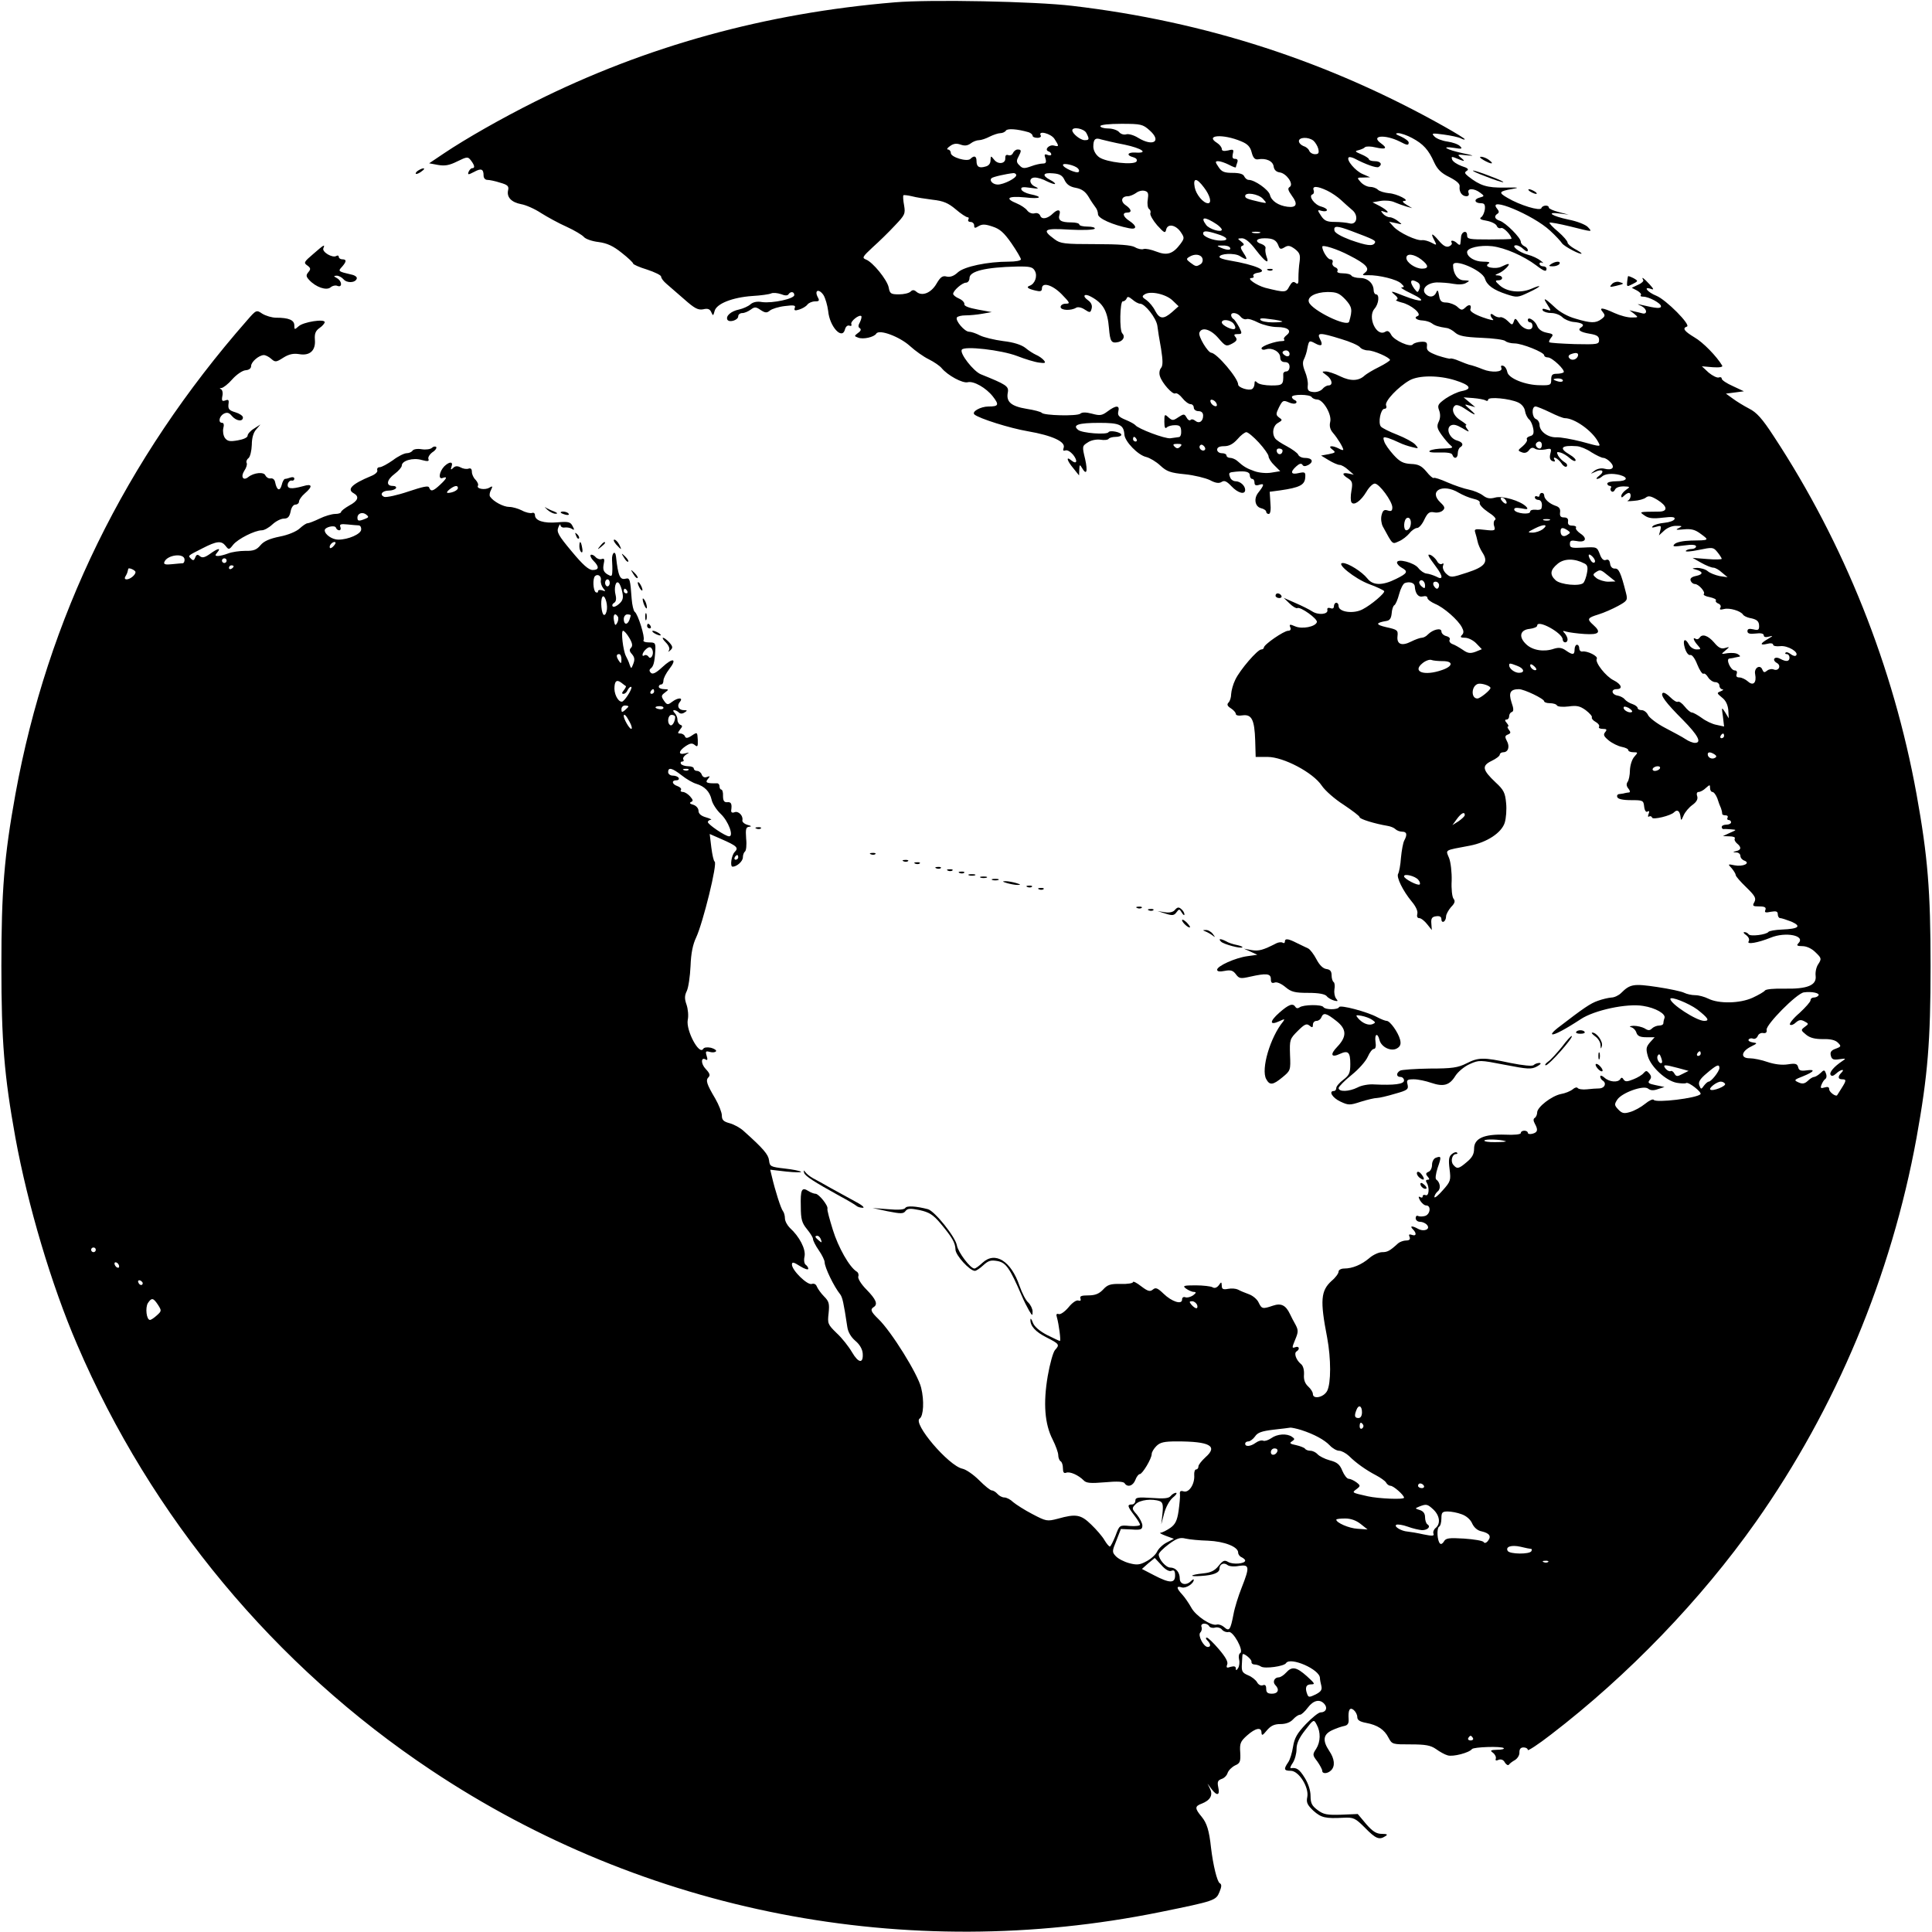 <?xml version="1.0" standalone="no"?>
<!DOCTYPE svg PUBLIC "-//W3C//DTD SVG 20010904//EN"
 "http://www.w3.org/TR/2001/REC-SVG-20010904/DTD/svg10.dtd">
<svg version="1.0" xmlns="http://www.w3.org/2000/svg"
 width="827pt" height="827pt" viewBox="0 0 827 827"
 preserveAspectRatio="xMidYMid meet">
<g transform="translate(0,827) scale(0.1,-0.1)"
fill="#000000" stroke="none">
<path d="M3830 8260 c-554 -46 -1066 -188 -1540 -425 -144 -72 -295 -158 -389
-221 l-64 -43 38 -7 c29 -5 48 -2 82 15 43 21 46 21 59 4 16 -21 18 -33 5 -33
-5 0 -11 -7 -15 -15 -5 -14 -2 -14 23 -1 31 17 41 13 41 -16 0 -10 7 -18 16
-18 9 0 34 -5 55 -12 32 -9 38 -15 34 -32 -7 -30 14 -52 56 -60 19 -3 58 -20
85 -38 27 -17 76 -44 110 -59 33 -15 66 -35 73 -43 7 -9 36 -19 63 -22 37 -5
63 -17 99 -46 27 -21 49 -42 49 -46 0 -4 27 -16 60 -26 33 -11 60 -24 60 -30
0 -7 10 -20 23 -31 12 -10 46 -40 76 -66 44 -39 59 -47 81 -43 20 5 29 1 35
-13 7 -16 8 -16 14 6 8 31 76 58 161 64 36 2 72 7 81 11 8 4 27 2 42 -3 17 -7
28 -7 32 -1 9 14 25 12 25 -3 0 -16 -93 -36 -138 -30 -21 4 -39 0 -50 -10 -9
-8 -31 -18 -49 -22 -34 -7 -58 -28 -49 -44 9 -13 46 -1 46 15 0 8 8 14 18 14
9 0 25 7 36 15 16 12 22 12 42 -2 20 -13 27 -13 40 -2 9 7 37 16 64 19 39 5
47 3 42 -8 -4 -11 1 -13 19 -7 13 4 29 13 35 21 6 8 21 14 33 14 18 0 20 3 11
19 -15 30 6 36 25 8 8 -13 17 -44 20 -68 6 -67 60 -126 72 -79 3 12 11 19 19
16 7 -3 11 0 8 7 -4 12 34 42 43 34 2 -3 0 -14 -6 -26 -8 -14 -8 -22 0 -26 6
-5 4 -12 -8 -20 -17 -13 -17 -14 0 -20 21 -9 69 2 78 17 12 20 100 -13 144
-53 22 -20 58 -46 81 -57 22 -11 47 -28 55 -38 26 -31 90 -66 112 -60 25 6 78
-24 107 -61 28 -36 25 -43 -19 -43 -33 0 -73 -22 -60 -34 19 -17 152 -59 229
-72 104 -18 163 -45 153 -71 -4 -11 -2 -14 8 -11 8 3 22 -6 33 -19 21 -27 15
-43 -9 -23 -23 19 -18 -2 10 -35 l24 -30 1 25 c1 22 2 23 11 8 20 -35 26 -17
14 37 -13 54 -13 56 11 71 14 10 37 14 54 12 17 -3 33 -1 36 4 3 4 16 8 30 8
13 0 24 4 24 9 0 11 -49 21 -55 11 -7 -12 -114 -4 -130 10 -26 21 1 30 91 30
87 0 104 -8 107 -50 2 -30 58 -88 93 -96 16 -4 43 -20 61 -37 27 -25 43 -31
105 -37 40 -4 88 -16 107 -25 24 -13 39 -15 50 -8 12 8 22 3 42 -18 28 -30 59
-38 59 -16 0 18 -21 37 -41 37 -9 0 -20 7 -23 16 -8 21 -7 22 24 25 43 4 60
-1 60 -16 0 -8 5 -15 10 -15 6 0 10 -7 10 -16 0 -11 6 -14 21 -9 22 7 21 -1
-5 -34 -20 -25 -14 -59 11 -66 13 -3 23 -10 23 -15 0 -6 5 -10 11 -10 7 0 10
18 7 48 l-3 47 45 6 c83 12 104 23 107 53 2 25 0 27 -28 21 -33 -8 -38 4 -10
29 12 11 21 14 26 7 4 -8 12 -8 26 -1 24 14 16 30 -16 30 -12 0 -25 6 -28 14
-3 7 -25 23 -49 36 -23 12 -46 27 -50 34 -15 22 -8 55 13 66 19 11 19 13 4 23
-14 11 -14 15 0 44 15 29 18 31 41 21 13 -6 27 -8 32 -3 4 4 1 10 -5 12 -7 3
-13 9 -13 14 0 12 77 12 85 -1 3 -5 14 -10 23 -10 26 0 64 -65 56 -96 -4 -17
-1 -32 12 -47 20 -23 44 -63 44 -72 0 -3 -9 -1 -19 5 -29 15 -50 12 -28 -4 16
-12 14 -14 -15 -20 l-33 -6 33 -20 c18 -11 39 -20 46 -20 8 0 24 -9 37 -21
l24 -21 -22 5 c-29 6 -30 -4 -2 -21 17 -11 20 -19 14 -52 -4 -22 -4 -44 0 -50
10 -16 40 5 64 45 11 19 27 35 36 35 19 0 75 -76 75 -102 0 -15 -5 -18 -20
-13 -15 5 -21 0 -26 -20 -4 -15 -1 -36 5 -48 44 -81 40 -77 69 -64 15 6 35 22
45 34 10 13 25 23 33 23 8 0 22 16 31 36 14 29 22 35 42 31 13 -3 30 1 37 8
11 10 8 17 -10 34 -53 50 10 83 78 42 17 -10 45 -22 63 -26 19 -4 30 -11 27
-18 -2 -7 14 -24 36 -39 24 -15 37 -29 30 -33 -6 -4 -8 -16 -4 -27 6 -19 3
-21 -40 -16 -42 5 -46 4 -41 -12 3 -10 8 -27 10 -38 2 -11 11 -32 20 -46 28
-42 12 -62 -65 -87 -67 -22 -70 -22 -89 -5 -11 10 -17 25 -14 34 4 10 2 13 -5
8 -6 -3 -16 2 -21 13 -6 10 -18 21 -26 25 -18 7 -14 -2 22 -50 31 -41 31 -59
1 -42 -13 6 -31 12 -42 13 -10 1 -26 12 -35 24 -18 23 -91 42 -91 23 0 -6 9
-16 20 -22 29 -16 25 -24 -24 -48 -58 -29 -99 -29 -123 2 -23 29 -82 66 -105
66 -32 0 51 -67 112 -90 33 -12 62 -26 65 -30 5 -8 -55 -59 -92 -78 -39 -21
-103 -12 -103 14 0 8 -4 14 -10 14 -5 0 -10 -7 -10 -15 0 -9 -6 -12 -15 -8
-10 3 -15 0 -13 -8 4 -19 -39 -23 -65 -6 -12 8 -44 24 -72 36 l-50 22 25 -24
c14 -14 29 -22 33 -20 13 8 89 -47 84 -60 -6 -20 -64 -31 -93 -18 -23 10 -26
9 -21 -4 4 -9 1 -15 -9 -15 -18 0 -104 -59 -104 -72 0 -4 -5 -8 -11 -8 -16 0
-91 -87 -111 -129 -10 -20 -17 -47 -18 -62 0 -14 -5 -30 -11 -36 -8 -8 -6 -15
10 -25 11 -7 21 -18 21 -24 0 -6 12 -9 29 -6 39 5 51 -18 54 -108 l2 -70 51 0
c68 0 195 -67 232 -123 14 -21 56 -58 94 -82 37 -25 68 -48 68 -53 0 -8 65
-28 119 -37 13 -2 28 -8 34 -14 6 -6 19 -11 29 -11 20 0 23 -12 9 -38 -5 -9
-11 -42 -14 -73 -2 -31 -8 -62 -12 -69 -9 -14 20 -73 58 -119 17 -20 27 -41
24 -52 -3 -12 0 -19 8 -19 8 0 23 -12 34 -26 l20 -25 -2 28 c-2 22 3 29 21 31
15 2 22 -2 22 -13 0 -9 5 -13 10 -10 6 3 10 13 10 22 0 9 10 27 21 40 17 17
19 26 11 36 -6 7 -10 42 -8 77 1 36 -4 79 -11 97 -15 37 -23 32 88 53 74 14
136 55 150 98 6 19 9 57 6 85 -4 43 -10 56 -45 88 -57 54 -60 71 -17 92 19 9
35 21 35 27 0 5 7 10 15 10 21 0 29 24 15 49 -9 17 -8 22 5 27 12 5 13 9 4 20
-6 8 -8 14 -4 14 4 0 2 7 -5 15 -9 10 -9 15 -1 15 6 0 11 6 11 14 0 8 5 16 11
18 9 3 9 14 -1 42 -13 41 -5 56 32 56 22 0 108 -41 108 -52 0 -4 11 -8 24 -8
14 0 28 -4 31 -10 3 -5 25 -7 49 -4 36 5 49 2 74 -16 17 -13 29 -27 26 -31 -2
-4 5 -13 16 -19 11 -6 18 -15 15 -21 -4 -5 4 -9 16 -9 17 0 19 -3 10 -14 -9
-11 -6 -18 16 -36 15 -12 40 -24 55 -27 16 -3 28 -9 28 -14 0 -5 10 -9 22 -9
20 0 20 -1 4 -19 -10 -11 -18 -36 -19 -58 0 -21 -5 -44 -10 -50 -6 -9 -5 -18
3 -28 7 -8 9 -16 4 -17 -5 0 -13 -2 -19 -3 -5 -2 -16 -3 -23 -4 -8 0 -12 -7
-9 -13 2 -8 23 -13 58 -13 52 0 54 -1 57 -28 2 -17 8 -25 14 -21 8 5 9 1 5
-10 -4 -9 -3 -15 2 -11 5 3 11 1 13 -5 3 -10 80 8 94 23 13 13 23 7 27 -15 3
-23 3 -23 14 2 6 14 23 34 37 44 18 13 25 25 21 38 -4 11 -1 18 6 18 7 0 21 7
31 17 17 15 18 15 18 0 0 -10 5 -17 10 -17 6 0 15 -12 21 -27 5 -16 12 -35 16
-43 3 -8 5 -18 5 -22 -1 -5 5 -8 14 -8 8 0 12 -4 9 -10 -3 -5 -1 -10 4 -10 6
0 11 -4 11 -10 0 -5 -9 -10 -20 -10 -11 0 -20 -4 -20 -10 0 -5 3 -9 8 -9 4 1
18 0 32 -1 25 -2 25 -2 -5 -15 l-30 -14 28 -1 c16 0 26 -4 23 -9 -3 -5 1 -14
9 -21 20 -16 19 -28 -2 -33 -17 -4 -17 -5 0 -6 9 0 17 -7 17 -15 0 -8 8 -17
17 -20 28 -11 -6 -27 -42 -20 -29 6 -30 6 -12 -13 9 -11 17 -24 17 -29 0 -5
20 -28 45 -52 38 -37 43 -47 35 -63 -10 -17 -7 -19 21 -19 23 0 30 -4 26 -15
-5 -11 0 -13 23 -8 23 4 30 2 30 -11 0 -9 5 -16 10 -16 6 0 27 -7 48 -15 45
-20 32 -31 -40 -34 -29 -1 -55 -6 -58 -10 -8 -12 -79 -21 -85 -10 -4 5 -11 9
-18 9 -6 0 -3 -6 8 -13 11 -9 15 -19 10 -27 -9 -14 39 -6 94 16 65 27 152 9
119 -24 -9 -9 -5 -12 17 -12 18 0 40 -10 56 -26 26 -25 27 -28 13 -50 -9 -12
-14 -35 -12 -51 5 -41 -36 -57 -134 -55 -42 1 -79 -2 -83 -8 -3 -5 -27 -19
-53 -31 -55 -25 -145 -26 -189 -4 -16 8 -41 15 -56 15 -16 0 -37 5 -47 10 -11
6 -63 17 -116 25 -101 15 -116 13 -155 -26 -10 -10 -29 -19 -41 -19 -13 -1
-39 -7 -58 -14 -32 -11 -60 -30 -173 -117 -15 -12 -26 -23 -23 -26 6 -6 58 22
122 64 58 39 199 69 268 57 52 -8 98 -34 91 -52 -3 -8 -5 -18 -5 -23 0 -5 -8
-9 -18 -9 -10 0 -24 -6 -30 -12 -10 -10 -17 -10 -32 0 -11 6 -32 11 -47 11
-16 -1 -21 -3 -11 -6 9 -2 20 -13 23 -24 5 -14 16 -19 42 -19 l36 0 -20 -22
c-17 -20 -18 -28 -9 -60 14 -46 77 -104 123 -113 18 -3 37 -4 41 -1 10 6 69
-40 61 -48 -17 -17 -191 -38 -200 -24 -3 5 -20 -3 -37 -17 -17 -14 -46 -30
-64 -35 -26 -8 -35 -6 -51 11 -17 18 -17 22 -4 42 20 30 113 63 132 47 10 -8
23 -9 42 -2 l28 9 -38 8 c-30 6 -35 10 -26 21 9 11 8 18 -1 29 -11 13 -14 13
-24 2 -6 -8 -26 -20 -44 -27 -27 -11 -35 -11 -42 -1 -5 9 -10 10 -14 2 -10
-16 -47 -13 -68 6 -10 9 -18 11 -18 5 0 -6 5 -14 10 -17 18 -11 10 -32 -12
-34 -13 0 -38 -2 -56 -4 -18 -2 -36 1 -39 6 -3 4 -12 2 -21 -6 -10 -8 -32 -17
-50 -20 -40 -8 -102 -56 -102 -79 0 -9 -5 -20 -10 -23 -7 -4 -7 -12 0 -25 15
-27 12 -37 -10 -43 -11 -3 -20 -1 -20 4 0 5 -7 9 -15 9 -8 0 -15 -4 -15 -10 0
-6 -28 -9 -67 -7 -91 3 -133 -16 -133 -60 0 -23 -8 -38 -31 -57 -35 -30 -42
-31 -58 -12 -13 15 -5 46 12 46 6 0 7 3 4 6 -4 4 -14 1 -22 -6 -13 -10 -15
-24 -10 -64 6 -48 5 -53 -29 -91 -19 -22 -35 -35 -36 -29 0 6 6 17 14 24 15
11 11 39 -6 51 -5 3 -2 25 6 50 17 48 16 52 -8 43 -9 -3 -16 -17 -16 -30 0
-14 -7 -27 -15 -30 -12 -5 -13 -10 -4 -20 9 -11 9 -14 0 -14 -7 0 -9 -5 -4
-12 13 -21 10 -59 -4 -54 -7 3 -13 1 -13 -5 0 -6 -5 -7 -11 -3 -8 4 -8 0 0
-15 7 -11 18 -21 26 -21 22 0 18 -38 -5 -45 -11 -3 -24 -3 -30 0 -5 3 -10 -1
-10 -9 0 -9 8 -16 19 -16 10 0 24 -6 30 -14 15 -18 -13 -30 -39 -16 -25 14
-37 13 -22 -2 17 -17 15 -31 -4 -24 -12 4 -15 2 -10 -9 4 -10 -1 -15 -15 -15
-11 0 -27 -6 -34 -12 -36 -33 -46 -38 -69 -38 -13 0 -38 -11 -54 -25 -34 -29
-73 -45 -108 -45 -13 0 -24 -6 -24 -13 0 -8 -13 -26 -30 -40 -46 -42 -50 -83
-19 -242 17 -91 17 -196 0 -229 -15 -28 -61 -37 -61 -13 0 8 -9 22 -20 32 -14
13 -20 29 -18 52 1 20 -4 38 -14 45 -20 17 -30 46 -18 53 16 10 11 25 -6 18
-14 -5 -14 -2 0 32 14 33 14 41 2 64 -8 14 -19 35 -24 46 -18 38 -38 48 -73
36 -44 -15 -48 -14 -61 13 -6 14 -25 30 -42 36 -17 6 -38 15 -47 20 -8 4 -27
6 -42 3 -21 -4 -27 -1 -27 13 -1 18 -2 18 -13 2 -8 -10 -18 -14 -27 -8 -7 4
-40 8 -72 8 -52 0 -57 -2 -41 -14 10 -7 25 -14 33 -14 12 -1 11 -4 -3 -15 -11
-7 -25 -11 -33 -8 -8 3 -14 -1 -14 -10 0 -23 -44 -9 -79 25 -26 25 -34 28 -46
18 -12 -10 -21 -8 -50 14 -19 15 -35 23 -35 18 0 -5 -24 -9 -52 -8 -44 1 -57
-3 -76 -24 -17 -18 -34 -25 -63 -25 -29 0 -38 -3 -34 -13 3 -9 0 -12 -9 -9 -8
3 -26 -9 -42 -29 -16 -19 -35 -32 -42 -29 -9 3 -12 -1 -8 -13 9 -32 18 -102
13 -102 -3 0 -28 12 -56 26 -32 17 -54 36 -60 53 -5 14 -10 20 -10 13 -2 -27
21 -53 69 -77 55 -28 57 -31 36 -54 -8 -9 -22 -59 -31 -111 -20 -117 -13 -206
21 -272 13 -26 24 -56 24 -67 0 -11 5 -23 10 -26 6 -3 10 -17 10 -30 0 -17 4
-23 14 -19 16 6 52 -10 75 -33 11 -12 31 -13 91 -8 52 5 80 3 84 -4 12 -19 36
-12 46 14 5 14 14 25 19 25 11 0 51 66 51 86 0 8 9 23 20 34 16 16 33 20 88
20 141 0 177 -20 122 -68 -16 -15 -30 -32 -30 -39 0 -7 -4 -13 -10 -13 -5 0
-9 -11 -8 -24 3 -38 -22 -77 -45 -70 -14 4 -18 1 -16 -13 1 -10 -2 -42 -6 -71
-6 -41 -14 -57 -35 -72 -16 -11 -34 -20 -42 -21 -7 0 3 -6 22 -13 l35 -13 -31
-16 c-16 -8 -35 -26 -41 -39 -6 -13 -26 -31 -45 -41 -29 -16 -42 -17 -75 -8
-22 6 -47 19 -57 30 -16 17 -16 21 3 67 l19 49 46 -2 c40 -3 46 0 46 17 0 10
-11 31 -23 46 -23 26 -23 28 -5 46 18 18 70 24 103 12 12 -5 15 -16 11 -53
l-5 -46 12 46 c7 27 23 56 37 68 14 11 20 20 14 21 -6 0 -17 -6 -23 -14 -8
-10 -29 -12 -81 -8 -60 4 -70 2 -70 -12 0 -9 -7 -16 -15 -16 -21 0 -19 -8 10
-46 14 -18 25 -36 25 -41 0 -4 -20 -7 -44 -5 -44 4 -44 4 -61 -42 -10 -25 -21
-46 -24 -46 -4 0 -14 12 -23 27 -9 16 -35 46 -57 67 -44 43 -65 47 -143 25
-46 -12 -50 -11 -109 20 -33 17 -70 41 -82 51 -11 11 -28 20 -38 20 -9 0 -22
7 -29 15 -7 8 -18 15 -24 15 -7 0 -31 20 -55 44 -24 24 -56 46 -71 49 -59 12
-215 195 -183 215 16 11 20 76 6 132 -14 58 -127 240 -183 294 -32 31 -36 41
-20 51 19 12 10 33 -31 75 -23 23 -38 48 -35 56 3 7 0 17 -7 21 -31 19 -79
104 -102 179 -14 45 -25 85 -23 90 4 13 -37 64 -51 64 -6 0 -20 5 -31 12 -28
18 -34 6 -32 -67 0 -55 5 -70 26 -96 14 -17 26 -36 26 -42 0 -7 11 -29 25 -49
14 -20 25 -43 25 -51 0 -22 40 -105 67 -138 9 -13 14 -32 30 -139 3 -22 16
-44 35 -60 18 -15 30 -36 31 -54 3 -44 -18 -42 -46 6 -14 24 -43 61 -66 82
-38 37 -39 41 -34 85 4 40 2 50 -19 71 -14 14 -27 33 -31 42 -4 11 -12 15 -22
12 -18 -7 -85 58 -85 83 0 12 7 11 35 -7 19 -12 35 -17 35 -11 0 5 -5 13 -11
17 -6 4 -9 19 -5 36 6 31 -22 85 -63 122 -11 11 -21 29 -21 41 0 11 -4 25 -8
30 -9 10 -34 89 -48 149 l-7 29 69 -8 c38 -4 66 -4 63 -1 -4 4 -35 10 -70 14
-61 7 -64 9 -67 35 -3 25 -24 50 -109 126 -14 13 -41 28 -60 33 -26 7 -33 14
-33 33 0 13 -13 46 -28 72 -38 64 -42 79 -29 92 8 8 5 17 -12 35 -22 23 -21
54 1 40 6 -4 8 1 3 16 -6 20 -4 22 14 17 11 -3 23 -2 26 3 3 4 -7 11 -22 15
-15 3 -29 2 -33 -5 -17 -28 -74 79 -66 124 4 18 1 47 -5 65 -9 25 -9 39 1 59
7 15 14 63 16 107 2 55 10 93 24 122 29 62 93 320 79 325 -4 2 -10 29 -14 60
l-7 58 48 -21 c69 -30 77 -38 59 -56 -14 -14 -21 -63 -9 -63 18 0 44 23 44 40
0 10 4 21 9 25 5 3 8 28 5 55 -3 42 -1 50 14 51 11 1 8 4 -8 8 -14 4 -24 13
-22 20 4 19 -17 41 -34 34 -10 -4 -15 0 -14 8 4 28 0 37 -17 35 -13 -1 -18 6
-18 27 1 15 -3 27 -7 27 -4 0 -8 6 -8 14 0 8 -6 14 -12 13 -42 -1 -51 3 -38
18 11 13 10 14 -4 9 -10 -4 -18 0 -22 10 -3 9 -12 16 -20 16 -8 0 -14 5 -14
10 0 6 -11 10 -24 10 -14 0 -28 5 -31 10 -3 6 -1 10 5 10 6 0 9 4 5 9 -3 6 3
15 12 21 16 10 15 10 -4 5 -31 -8 -29 10 2 31 20 13 28 14 39 5 12 -10 14 -7
13 22 -2 34 -2 34 -26 18 -18 -12 -26 -12 -29 -3 -2 6 -11 12 -19 12 -13 0
-13 2 -2 17 11 13 11 17 2 20 -7 3 -13 12 -13 22 0 9 -5 22 -12 29 -7 7 -8 12
-2 12 5 0 14 -4 20 -10 6 -6 15 -6 24 0 13 8 13 10 -2 10 -23 0 -32 18 -18 35
17 20 -8 20 -34 0 -17 -13 -21 -13 -34 6 -12 18 -12 22 4 34 18 14 18 14 -3
15 -13 0 -23 5 -23 10 0 6 5 10 10 10 6 0 10 7 10 17 0 9 11 31 25 49 35 45
16 51 -30 8 -27 -25 -41 -32 -49 -24 -7 7 -7 13 -1 18 12 9 17 25 20 75 2 35
0 37 -27 37 -16 0 -27 4 -23 10 7 11 -24 112 -38 121 -5 4 -11 29 -13 55 -6
84 -8 91 -25 87 -25 -7 -33 11 -42 94 -3 30 -19 16 -17 -15 1 -15 2 -37 1 -50
-1 -20 -3 -21 -22 -10 -15 10 -19 20 -15 42 5 22 3 27 -8 23 -8 -3 -20 1 -26
8 -7 8 -16 12 -21 10 -4 -3 1 -15 11 -25 26 -26 25 -40 -3 -40 -17 0 -42 22
-90 80 -57 68 -65 83 -57 102 5 13 9 17 9 10 1 -7 9 -12 19 -10 9 1 23 -1 30
-6 11 -7 12 -4 3 12 -9 18 -18 20 -65 16 -58 -5 -96 7 -96 31 0 8 -6 12 -13 9
-7 -2 -27 2 -43 11 -16 8 -40 15 -54 15 -25 0 -68 23 -82 44 -4 5 -2 18 4 29
8 16 7 18 -8 9 -19 -11 -56 -4 -48 9 3 5 -2 16 -10 25 -9 8 -16 24 -16 34 0
13 -5 17 -14 14 -8 -3 -23 -1 -34 5 -13 7 -23 7 -32 -2 -10 -10 -12 -8 -7 6 8
22 -9 22 -31 1 -22 -23 -27 -58 -7 -50 22 8 18 -2 -11 -29 -30 -28 -40 -31
-47 -12 -3 9 -26 4 -89 -17 -47 -16 -94 -26 -103 -23 -22 9 -9 27 20 27 13 0
27 5 30 10 3 6 -3 10 -14 10 -30 0 -26 26 9 52 16 12 30 28 30 35 0 21 48 35
85 24 26 -7 33 -6 29 4 -3 7 5 20 17 29 13 8 20 19 16 23 -4 3 -12 2 -18 -4
-6 -6 -26 -9 -44 -6 -19 3 -35 0 -39 -6 -4 -6 -15 -11 -25 -11 -10 0 -37 -13
-59 -30 -23 -16 -48 -30 -57 -30 -8 0 -12 -6 -10 -13 3 -7 -9 -18 -27 -25 -82
-34 -105 -57 -73 -74 24 -14 18 -32 -20 -52 -19 -11 -35 -23 -35 -28 0 -4 -11
-8 -25 -8 -14 0 -45 -9 -67 -20 -23 -11 -46 -20 -52 -20 -5 0 -20 -10 -33 -22
-14 -13 -49 -28 -86 -35 -44 -9 -68 -20 -82 -37 -16 -19 -29 -25 -65 -24 -25
0 -58 -5 -73 -11 -16 -6 -35 -11 -44 -11 -13 0 -13 3 -3 15 18 21 3 19 -31 -6
-23 -16 -33 -18 -43 -10 -10 9 -15 8 -20 -5 -5 -13 -9 -15 -18 -6 -14 14 -16
12 49 45 62 32 81 33 99 10 13 -17 15 -17 32 5 20 25 93 62 123 62 10 0 30 11
45 25 15 14 37 25 49 25 17 0 24 7 29 30 3 18 12 30 21 30 8 0 15 6 15 13 0 7
11 23 25 35 35 30 32 43 -7 31 -51 -14 -70 -12 -66 9 2 9 10 16 16 15 7 -2 12
2 12 8 0 6 -7 8 -16 5 -9 -3 -19 -6 -24 -6 -4 0 -11 -12 -14 -26 -8 -29 -21
-23 -28 11 -2 12 -10 19 -20 17 -9 -1 -18 5 -22 13 -6 16 -49 12 -73 -7 -22
-18 -34 1 -17 27 9 13 13 28 10 33 -3 6 0 15 8 21 7 6 13 31 14 57 0 29 7 53
19 66 l18 21 -28 -18 c-15 -9 -27 -23 -27 -30 0 -8 -18 -16 -42 -20 -34 -6
-44 -4 -55 10 -7 10 -10 29 -7 42 4 14 2 23 -5 23 -18 0 -13 28 7 39 14 7 23
5 35 -10 19 -22 47 -25 47 -6 0 7 -15 17 -32 22 -27 8 -32 14 -30 34 3 19 0
22 -13 17 -14 -5 -17 -2 -13 19 3 13 0 26 -6 29 -7 3 -6 5 2 5 8 1 29 17 47
38 18 20 43 37 56 38 15 1 24 8 24 18 0 18 33 46 54 47 8 0 22 -7 32 -16 17
-15 21 -15 52 5 24 15 43 19 68 15 46 -8 71 16 67 62 -2 26 3 38 20 50 12 8
22 20 22 25 0 15 -92 1 -112 -18 -17 -15 -18 -15 -18 4 0 23 -24 33 -78 33
-18 0 -44 8 -59 17 -25 17 -26 17 -65 -28 -522 -595 -855 -1275 -992 -2029
-48 -266 -60 -413 -60 -735 0 -322 12 -469 60 -735 53 -289 154 -630 264 -885
317 -740 847 -1377 1515 -1822 916 -611 2034 -828 3120 -608 236 48 240 50
255 86 10 24 10 33 1 38 -11 7 -28 76 -37 151 -8 75 -18 106 -40 133 -30 36
-30 45 -1 56 37 14 50 36 37 63 l-11 23 17 -23 c23 -31 37 -28 29 7 -5 24 -2
30 14 36 11 3 23 15 26 26 4 11 18 25 32 32 21 9 24 16 22 55 -3 39 1 48 29
73 37 33 62 37 62 12 1 -14 5 -12 23 10 17 20 32 27 58 27 23 0 42 7 54 20 10
11 23 20 30 20 6 0 21 14 33 30 24 32 52 39 72 15 14 -17 5 -35 -17 -35 -9 0
-37 -23 -63 -50 -38 -40 -49 -60 -55 -97 -4 -26 -13 -56 -21 -67 -20 -29 -18
-36 11 -36 35 0 79 -71 71 -112 -5 -24 0 -34 26 -59 34 -30 51 -34 129 -30 43
2 50 -1 92 -43 46 -47 61 -53 87 -36 12 7 8 10 -15 10 -23 0 -39 10 -67 42
l-36 43 -71 -3 c-60 -2 -76 1 -101 20 -24 18 -30 29 -30 60 0 24 -10 54 -25
78 -23 37 -35 45 -59 41 -5 -1 -2 9 8 23 9 14 16 40 16 59 0 24 11 48 37 81
36 47 37 47 49 24 18 -32 17 -74 -2 -104 -16 -24 -16 -27 5 -54 11 -16 21 -34
21 -40 0 -14 23 -13 38 2 18 18 15 49 -8 83 -30 45 -26 71 13 89 17 8 41 16
52 18 14 3 19 11 18 28 -3 41 5 54 22 40 8 -7 15 -20 15 -30 0 -13 11 -20 38
-25 48 -9 78 -28 96 -64 15 -28 17 -28 95 -28 63 0 85 -4 108 -20 15 -11 38
-24 50 -27 22 -7 92 11 104 27 7 9 126 13 136 4 3 -4 -9 -7 -28 -7 -29 -1 -32
-3 -18 -13 9 -7 14 -18 12 -25 -3 -8 1 -10 12 -5 11 4 21 0 27 -12 6 -9 13
-13 17 -9 3 5 15 14 26 20 11 7 20 21 19 33 0 14 5 21 18 21 10 0 18 -5 18
-11 0 -5 45 24 99 66 330 253 642 577 877 910 344 488 580 1054 688 1645 48
266 60 413 60 735 0 322 -12 469 -60 735 -99 546 -310 1074 -611 1532 -50 77
-74 103 -106 119 -23 12 -54 31 -70 43 l-29 21 39 5 38 5 -47 22 c-27 12 -48
26 -48 32 0 6 -6 8 -13 5 -7 -2 -26 7 -43 21 l-29 27 47 -4 c29 -2 44 1 40 7
-23 39 -82 100 -119 121 -43 26 -53 39 -32 46 19 6 -89 115 -131 132 -38 15
-59 42 -22 29 13 -5 11 0 -7 20 -24 26 -37 36 -27 18 3 -4 -7 -14 -22 -20
l-27 -13 23 -12 c12 -7 19 -15 16 -19 -4 -4 0 -7 10 -7 24 0 76 -28 76 -41 0
-11 -21 -9 -80 5 -25 6 -25 6 -2 -5 24 -13 24 -37 1 -30 -8 2 -23 6 -34 8
l-20 5 20 -15 c19 -16 19 -16 -10 -16 -16 -1 -50 8 -74 19 -52 24 -68 25 -50
4 11 -14 10 -18 -6 -30 -24 -18 -45 -18 -111 2 -33 9 -69 29 -90 50 -44 41
-52 43 -29 8 16 -25 16 -26 -5 -19 -15 5 -20 4 -16 -4 4 -6 20 -11 37 -11 16
0 37 -8 47 -18 9 -9 30 -18 46 -20 37 -3 52 -12 35 -23 -19 -11 -5 -21 38 -28
29 -5 38 -11 38 -26 0 -19 -6 -20 -104 -18 -57 2 -106 5 -109 8 -3 2 1 11 8
20 11 13 8 16 -20 21 -20 4 -35 15 -40 29 -9 23 -40 42 -40 25 0 -6 5 -10 10
-10 6 0 10 -7 10 -15 0 -25 -38 -17 -57 11 -15 23 -18 24 -23 8 -6 -17 -8 -16
-26 2 -11 11 -26 18 -32 16 -7 -2 -19 2 -27 8 -17 15 -20 -1 -4 -17 7 -7 -14
-2 -45 9 -36 13 -55 26 -52 34 7 19 -5 24 -21 8 -14 -13 -18 -13 -35 3 -10 9
-31 17 -46 18 -22 0 -28 6 -32 30 -4 24 -7 26 -12 13 -9 -21 -31 -23 -47 -5
-17 21 8 46 49 48 19 0 51 -2 71 -6 22 -4 45 -3 55 4 17 9 16 10 -9 11 -27 0
-47 28 -47 65 0 31 124 -21 136 -57 9 -29 36 -49 94 -68 43 -14 47 -14 93 8
56 26 63 38 10 15 -46 -19 -104 -12 -134 16 -19 17 -20 21 -6 21 23 0 22 20 0
21 -15 0 -15 2 2 9 21 8 53 40 41 40 -4 0 -16 -5 -28 -11 -25 -13 -80 -3 -57
12 10 6 3 9 -23 9 -35 0 -68 20 -68 41 0 18 55 31 108 25 55 -7 133 -41 188
-82 34 -26 44 -29 44 -14 0 6 -7 10 -15 10 -8 0 -15 5 -15 11 0 5 6 7 13 4 6
-4 3 1 -8 9 -11 9 -36 21 -56 26 -38 10 -74 40 -49 40 8 0 22 -7 32 -17 11
-10 18 -12 18 -4 0 6 -7 14 -15 17 -8 4 -15 12 -15 19 0 17 -65 82 -90 90 -22
7 -26 20 -10 30 8 5 7 11 -1 21 -48 58 155 -26 227 -94 23 -21 45 -45 50 -53
9 -14 84 -53 84 -44 0 2 -13 11 -30 20 -16 9 -30 21 -30 27 0 6 -18 27 -40 46
-23 19 -39 36 -37 39 3 2 42 -5 87 -16 100 -25 97 -25 77 -3 -9 10 -46 25 -83
32 -71 15 -100 34 -37 26 l38 -5 -42 11 c-24 6 -43 15 -43 19 0 13 -28 11 -32
-2 -5 -14 -93 13 -145 44 -40 23 -37 28 20 38 34 6 28 7 -33 6 -75 -1 -104 8
-155 48 -16 13 -17 17 -6 24 10 6 4 12 -22 20 -19 7 -38 19 -41 28 -4 11 -2
13 9 9 46 -19 50 -19 30 -2 -19 15 -18 16 25 11 34 -3 30 -1 -18 9 -70 15 -99
32 -38 23 34 -6 38 -4 25 8 -8 8 -32 16 -53 19 -22 3 -46 12 -55 21 -15 15
-12 16 39 9 30 -4 63 -11 73 -16 9 -5 17 -7 17 -4 0 3 -39 27 -87 54 -496 279
-1022 450 -1593 517 -158 19 -607 28 -760 15z m1091 -548 c53 -47 15 -71 -49
-32 -19 12 -42 18 -51 15 -10 -3 -24 1 -31 10 -7 8 -28 15 -46 15 -19 0 -34 5
-34 10 0 6 37 10 90 10 84 0 92 -2 121 -28z m-518 -8 c9 -3 17 -10 17 -15 0
-5 9 -9 21 -9 11 0 17 5 14 10 -14 23 44 9 59 -15 20 -31 20 -34 -3 -28 -20 5
-42 -18 -23 -25 7 -2 12 -8 12 -13 0 -4 -7 -6 -16 -2 -13 5 -15 2 -9 -15 5
-17 2 -22 -11 -22 -10 0 -33 -5 -51 -12 -28 -10 -36 -10 -49 4 -13 12 -14 20
-5 36 14 27 14 32 -3 32 -8 0 -16 -7 -20 -15 -3 -8 -12 -12 -20 -9 -9 3 -13
-1 -13 -12 3 -25 -31 -30 -48 -7 -14 17 -14 17 -15 -3 0 -14 -8 -24 -22 -27
-27 -8 -38 -1 -38 24 0 21 -10 25 -26 9 -14 -14 -84 7 -84 25 0 8 -6 15 -12
15 -7 0 -3 7 9 15 15 11 28 12 45 6 17 -6 29 -5 43 5 10 8 26 14 36 14 9 0 30
7 45 15 16 8 37 15 46 15 9 0 20 5 24 11 6 10 49 7 97 -7z m247 -3 c14 -27 13
-31 -7 -31 -18 0 -53 28 -53 42 0 17 50 8 60 -11z m1395 -22 c47 -25 70 -50
94 -104 14 -30 30 -46 65 -63 31 -16 46 -29 44 -40 -3 -23 10 -42 29 -42 9 0
13 6 9 15 -7 20 24 20 50 0 19 -14 19 -15 -3 -21 -26 -7 -21 -24 7 -24 14 0
18 -6 16 -26 -2 -14 -9 -30 -16 -34 -9 -6 -2 -11 24 -15 21 -4 40 -14 43 -22
3 -8 11 -12 19 -9 10 4 44 -32 44 -46 0 -2 -43 -3 -95 -3 -86 0 -95 1 -95 18
0 24 -25 16 -26 -9 -1 -10 -2 -23 -3 -28 -1 -6 -6 -5 -13 2 -14 14 -32 16 -24
3 3 -5 -2 -12 -12 -16 -12 -4 -25 3 -44 26 -29 34 -36 33 -17 -2 10 -19 9 -20
-13 -8 -13 7 -31 12 -40 11 -23 -4 -100 32 -123 58 l-19 21 29 -6 c29 -7 29
-7 10 8 -11 9 -27 17 -36 17 -9 0 -22 7 -29 15 -11 13 -10 14 4 9 28 -11 17 5
-16 23 l-33 17 35 6 c19 3 46 1 60 -6 14 -6 36 -14 50 -18 l25 -7 -25 15 c-15
9 -19 15 -10 16 29 0 -30 31 -65 33 -19 2 -40 8 -47 15 -7 7 -22 12 -33 12
-12 0 -30 9 -40 20 -18 20 -17 20 11 20 l29 1 -32 14 c-31 13 -71 60 -60 71 3
3 13 1 24 -4 49 -26 95 -42 104 -37 18 11 9 25 -16 25 -14 0 -25 4 -25 8 0 4
-15 14 -32 21 -28 12 -30 14 -13 18 11 3 24 8 28 13 5 4 25 4 45 -1 44 -10 53
-4 24 17 -48 34 16 40 80 8 32 -17 38 -17 38 -4 0 6 -15 17 -32 25 -24 10 -28
14 -13 15 11 0 38 -9 60 -21z m-732 -14 c27 -11 39 -23 45 -48 6 -23 14 -31
27 -29 34 6 64 -7 67 -31 2 -14 11 -23 26 -25 29 -4 61 -50 43 -62 -10 -6 -8
-14 9 -38 27 -36 20 -52 -19 -47 -39 5 -69 25 -75 51 -6 22 -65 64 -91 64 -7
0 -15 7 -19 15 -4 10 -20 15 -50 15 -36 0 -47 5 -60 25 -15 22 -15 25 -1 25 9
0 29 -7 45 -15 17 -9 30 -14 30 -11 0 2 3 11 6 20 4 10 1 16 -9 16 -11 0 -13
6 -10 21 5 19 3 21 -20 15 -19 -4 -27 -2 -27 6 0 7 -9 19 -20 26 -55 34 25 40
103 7z m-500 -14 c76 -16 106 -38 47 -34 -34 2 -40 -12 -9 -20 13 -4 18 -10
14 -18 -11 -17 -129 -4 -160 18 -15 11 -24 28 -25 44 0 33 8 41 34 32 12 -3
56 -14 99 -22z m809 17 c8 -7 18 -23 21 -35 4 -18 1 -23 -14 -23 -11 0 -22 7
-25 15 -3 8 -14 17 -25 20 -10 4 -19 13 -19 21 0 17 40 19 62 2z m-1008 -119
c5 -5 7 -11 3 -15 -8 -8 -67 18 -67 30 0 10 51 -1 64 -15z m-264 -29 c0 -13
-54 -40 -79 -40 -21 0 -37 17 -27 27 5 6 64 19 94 22 6 0 12 -3 12 -9z m207
-21 c9 -19 24 -29 48 -33 26 -5 41 -16 55 -39 10 -18 24 -37 29 -44 6 -7 11
-20 11 -30 0 -18 63 -46 133 -60 34 -7 35 9 2 31 -28 18 -33 36 -10 36 22 0
18 15 -7 32 -23 16 -18 38 10 38 9 0 25 7 35 14 10 8 26 12 37 9 15 -4 17 -11
13 -38 -3 -18 0 -35 5 -39 6 -4 9 -12 6 -19 -2 -7 11 -30 29 -51 31 -34 35
-36 39 -18 7 27 43 19 64 -14 14 -21 14 -25 -3 -48 -32 -43 -57 -51 -103 -33
-23 9 -47 14 -55 11 -7 -3 -24 0 -37 8 -16 9 -67 13 -170 13 -132 0 -149 2
-174 21 -56 41 -46 48 65 41 56 -3 103 -1 107 4 3 5 -11 9 -30 9 -20 0 -36 4
-36 9 0 5 -15 9 -34 9 -45 0 -58 9 -51 33 7 22 -7 25 -27 6 -23 -23 -48 -28
-55 -11 -3 9 -13 14 -24 11 -11 -3 -24 2 -32 12 -6 9 -27 23 -44 30 -54 22
-39 33 35 26 67 -8 81 2 21 14 -18 4 -35 13 -37 20 -3 10 5 12 39 7 33 -5 39
-4 22 4 -29 12 -30 40 -3 40 12 0 35 -7 51 -16 17 -8 33 -14 35 -11 2 2 -7 10
-21 17 -36 19 -31 32 12 28 29 -2 41 -9 50 -29z m597 -32 c26 -34 34 -67 17
-67 -20 0 -51 37 -57 68 -8 42 8 42 40 -1z m527 -13 c19 -9 45 -27 59 -40 14
-13 35 -32 47 -42 30 -23 22 -67 -11 -58 -11 3 -40 6 -62 6 -34 0 -45 5 -59
26 -17 26 -17 27 4 21 11 -3 21 -1 21 4 0 5 -11 11 -25 15 -28 7 -56 45 -37
52 6 2 8 10 5 18 -7 19 16 18 58 -2z m-1689 -39 c46 -5 67 -14 99 -41 22 -19
45 -34 51 -34 5 0 6 -4 3 -10 -3 -5 1 -10 9 -10 9 0 16 -7 16 -15 0 -12 3 -13
19 -3 15 9 28 9 60 -2 31 -10 49 -26 81 -72 22 -32 40 -63 40 -68 0 -6 -23
-10 -51 -10 -92 0 -192 -21 -219 -46 -17 -16 -33 -21 -47 -18 -18 5 -27 -1
-44 -30 -23 -40 -61 -55 -85 -36 -11 10 -18 10 -26 2 -7 -7 -29 -12 -50 -12
-35 0 -39 3 -44 30 -7 33 -68 108 -97 119 -18 7 -15 12 28 52 27 24 70 66 95
93 44 46 46 51 40 87 -4 21 -5 40 -3 43 2 2 19 0 36 -4 18 -5 58 -11 89 -15z
m1414 4 c18 -20 18 -20 -11 -14 -56 13 -65 16 -65 26 0 18 57 9 76 -12z m-198
-109 c12 -8 22 -19 22 -23 0 -14 -54 2 -67 20 -27 36 -6 37 45 3z m577 -29
c96 -36 106 -41 100 -51 -9 -15 -34 -12 -105 13 -40 15 -66 30 -68 40 -4 22
12 21 73 -2z m-574 -13 c44 -13 52 -28 15 -28 -33 0 -76 17 -76 30 0 13 14 13
61 -2z m182 5 c-7 -2 -21 -2 -30 0 -10 3 -4 5 12 5 17 0 24 -2 18 -5z m-17
-73 c41 -53 59 -64 45 -27 -4 12 -6 27 -4 34 2 6 -5 14 -16 18 -32 10 -25 25
12 25 37 0 51 -8 60 -33 5 -14 10 -15 25 -6 16 10 24 8 45 -7 20 -16 24 -25
20 -54 -3 -19 -5 -50 -5 -68 1 -26 -2 -31 -12 -23 -10 8 -16 4 -27 -15 -14
-27 -18 -27 -103 -6 -39 11 -83 42 -58 42 7 0 11 4 7 9 -3 5 5 11 17 13 54 7
-6 34 -119 53 -24 4 -43 10 -43 15 0 15 65 18 87 4 32 -20 36 -17 16 13 -13
20 -15 27 -5 31 9 3 8 8 -5 18 -17 13 -17 13 3 14 15 0 35 -17 60 -50z m-111
10 c7 -12 -12 -12 -40 0 -18 8 -17 9 7 9 15 1 30 -3 33 -9z m510 -33 c73 -37
91 -57 68 -74 -14 -11 -12 -12 13 -11 46 1 125 -18 142 -36 14 -13 14 -16 2
-16 -8 0 10 -12 40 -26 73 -35 49 -42 -32 -10 -52 21 -59 22 -40 6 15 -12 18
-20 10 -23 -7 -2 3 -7 22 -12 40 -9 89 -50 68 -58 -18 -6 -5 -18 23 -19 13 -1
30 -6 38 -12 13 -10 29 -15 63 -20 10 -1 26 -10 37 -20 16 -14 41 -19 112 -22
51 -2 97 -8 103 -14 5 -5 23 -10 39 -10 32 0 127 -38 127 -51 0 -5 7 -9 16 -9
18 0 76 -55 67 -64 -4 -3 -17 -6 -30 -6 -18 0 -23 -5 -23 -25 0 -23 -3 -25
-47 -24 -64 0 -137 30 -141 57 -2 11 -9 23 -17 26 -9 3 -12 0 -8 -10 6 -17
-42 -20 -79 -5 -22 9 -45 17 -60 20 -4 1 -23 8 -42 16 -18 8 -35 12 -38 10 -2
-2 -26 4 -54 13 -40 15 -48 22 -46 39 2 17 -2 21 -25 20 -15 -1 -31 -6 -35
-11 -10 -15 -81 17 -93 41 -8 15 -15 19 -25 13 -38 -24 -78 63 -46 99 18 20
22 61 6 61 -5 0 -10 8 -10 18 -1 30 -26 52 -58 52 -17 0 -34 5 -37 10 -3 6
-20 10 -36 10 -18 0 -28 4 -24 10 3 6 -1 13 -10 16 -9 4 -14 13 -11 20 3 8 -1
14 -10 14 -11 0 -34 36 -34 54 0 10 64 -10 115 -37z m-628 -13 c3 -9 0 -20 -8
-25 -18 -11 -20 -11 -44 7 -17 13 -18 16 -5 24 23 15 50 12 57 -6z m937 -5
c32 -25 33 -39 3 -39 -28 0 -67 26 -67 46 0 21 33 17 64 -7z m-1654 -49 c12
-22 0 -55 -22 -63 -17 -6 -9 -13 25 -21 20 -5 27 -3 27 9 0 29 45 16 85 -25
35 -36 37 -40 17 -40 -12 0 -22 -6 -22 -14 0 -15 45 -17 67 -3 7 4 23 1 36 -8
23 -15 25 -14 30 5 3 13 -2 25 -16 35 -26 18 -16 31 13 15 52 -28 71 -61 77
-135 5 -58 10 -66 41 -59 21 6 29 24 16 37 -13 12 -10 137 2 137 7 0 14 6 17
13 3 9 9 7 24 -5 11 -10 26 -18 33 -18 21 0 69 -61 74 -94 2 -17 9 -62 16 -99
8 -51 8 -72 0 -82 -7 -8 -9 -23 -5 -35 9 -30 55 -81 66 -74 6 3 19 -6 30 -20
11 -14 27 -26 35 -26 8 0 14 -7 14 -15 0 -8 9 -15 20 -15 13 0 20 -7 20 -19 0
-25 -17 -36 -34 -22 -7 6 -16 8 -20 3 -4 -4 -12 1 -17 11 -9 16 -12 16 -35 1
-22 -15 -26 -15 -42 -1 -17 16 -18 14 -18 -18 0 -23 3 -32 10 -25 6 6 21 10
36 10 20 0 25 -5 26 -25 1 -14 -3 -26 -10 -26 -6 -1 -22 -3 -36 -5 -24 -3
-139 41 -150 56 -3 4 -22 15 -42 23 -29 12 -35 19 -31 36 7 27 -10 27 -46 0
-24 -18 -33 -19 -66 -10 -27 7 -43 7 -51 0 -14 -11 -156 -8 -165 4 -3 4 -32
12 -65 17 -66 11 -88 30 -80 70 5 27 -7 34 -116 78 -31 13 -91 89 -81 105 10
17 169 -1 237 -27 33 -13 76 -26 93 -28 27 -4 31 -2 21 10 -7 8 -21 18 -33 23
-11 5 -32 18 -46 30 -17 13 -50 24 -95 29 -38 5 -83 16 -99 24 -17 9 -38 16
-47 16 -19 0 -60 48 -52 61 3 5 20 9 37 9 18 0 50 3 72 7 l40 7 -60 11 c-38 7
-59 15 -57 23 1 7 -9 18 -23 24 -14 6 -25 15 -25 20 0 14 39 48 55 48 8 0 15
9 15 20 0 29 68 46 202 49 58 1 69 -2 78 -19z m1639 -49 c9 -6 11 -16 7 -27
-7 -18 -8 -18 -22 0 -23 32 -16 46 15 27z m-1049 -78 l25 -24 -28 -25 c-37
-32 -53 -30 -72 5 -8 17 -25 37 -37 46 -20 13 -21 17 -8 25 24 16 92 1 120
-27z m739 5 c29 -32 31 -44 16 -95 -8 -25 -158 48 -172 83 -9 23 27 43 79 44
40 0 51 -5 77 -32z m-449 -73 c7 -9 19 -14 26 -11 7 3 29 -4 50 -15 21 -10 57
-19 81 -19 46 0 65 -16 40 -35 -9 -7 -14 -15 -10 -18 3 -4 0 -7 -8 -7 -29 0
-89 -21 -89 -31 0 -6 9 -8 20 -4 26 8 60 -11 60 -35 0 -13 7 -20 20 -20 13 0
20 -7 20 -20 0 -11 -6 -20 -14 -20 -8 0 -14 -6 -13 -12 1 -45 -2 -48 -51 -48
-26 0 -53 5 -60 12 -9 9 -12 8 -12 -4 0 -9 -4 -19 -10 -23 -14 -9 -60 6 -60
19 0 27 -91 134 -115 136 -15 1 -57 71 -51 86 10 26 48 15 81 -23 31 -36 34
-37 59 -24 20 11 23 17 15 28 -9 10 -7 13 9 13 19 0 20 2 6 30 -9 16 -19 32
-25 35 -5 4 -9 10 -9 16 0 14 26 11 40 -6z m179 -21 c2 -2 -16 -4 -42 -4 -25
0 -49 5 -52 11 -5 7 8 8 41 3 27 -3 51 -8 53 -10z m-209 -9 c7 -9 10 -18 6
-22 -8 -9 -56 14 -56 27 0 15 36 12 50 -5z m460 -66 c38 -11 74 -27 81 -35 6
-8 22 -14 35 -14 24 0 93 -30 94 -41 0 -3 -21 -17 -47 -30 -27 -13 -54 -30
-61 -36 -25 -24 -60 -26 -105 -4 -24 12 -52 21 -62 21 -18 0 -18 -1 3 -16 24
-17 30 -44 8 -44 -7 0 -19 -7 -26 -16 -8 -8 -25 -14 -39 -12 -21 2 -25 8 -23
28 2 14 -4 41 -12 60 -10 25 -11 40 -4 53 5 10 12 31 14 45 7 35 8 36 34 22
27 -15 35 -8 20 19 -14 28 0 28 90 0z m-220 -64 c0 -9 -6 -12 -15 -9 -8 4 -15
10 -15 15 0 5 7 9 15 9 8 0 15 -7 15 -15z m1234 -10 c-7 -17 -30 -20 -38 -6
-4 5 0 12 6 14 25 10 37 7 32 -8z m-525 -103 c64 -20 75 -37 29 -46 -18 -3
-49 -18 -70 -32 -32 -23 -36 -29 -28 -50 6 -16 6 -33 -1 -48 -10 -20 -8 -30
12 -58 13 -18 30 -38 39 -45 12 -10 7 -12 -30 -13 -25 0 -51 -4 -59 -9 -9 -6
5 -9 39 -8 35 1 55 -2 57 -10 7 -20 23 -15 23 6 0 11 5 23 10 26 17 10 11 22
-12 29 -32 8 -50 50 -29 64 12 7 25 4 51 -11 28 -17 32 -18 21 -4 -7 9 -10 17
-5 17 5 0 -6 9 -23 20 -32 19 -44 52 -23 65 6 3 22 -2 38 -13 45 -31 59 -35
27 -7 -29 26 -29 26 -5 19 l25 -7 -25 21 -25 21 41 -3 c23 -2 46 -6 53 -10 6
-4 11 -2 11 3 0 14 93 5 129 -12 15 -7 27 -22 29 -37 2 -13 10 -29 17 -35 7
-5 15 -23 18 -39 4 -22 0 -30 -14 -33 -10 -3 -16 -9 -13 -14 3 -5 -5 -18 -18
-29 -22 -18 -22 -19 -4 -26 12 -5 23 -2 31 9 8 11 16 13 26 6 8 -5 27 -6 43
-3 27 6 28 4 22 -19 -4 -17 -1 -27 10 -31 8 -3 12 -2 9 4 -13 21 13 9 28 -12
8 -13 19 -19 23 -15 5 5 1 13 -8 18 -10 6 -22 18 -28 28 -8 16 -7 18 9 14 11
-3 28 -13 40 -24 11 -10 22 -15 25 -11 3 5 -8 16 -25 26 -48 28 -36 41 31 36
14 -1 42 -12 62 -26 21 -13 44 -24 51 -24 8 0 22 -9 31 -19 21 -23 7 -36 -28
-27 -13 3 -31 -1 -42 -10 -18 -14 -18 -14 4 -4 30 15 43 3 18 -16 -11 -8 -15
-14 -10 -14 6 0 14 4 20 9 13 13 44 16 77 8 40 -11 33 -27 -13 -27 -22 0 -40
-4 -40 -10 0 -5 5 -10 11 -10 5 0 8 -4 4 -9 -3 -5 -1 -12 4 -15 5 -3 11 1 14
8 4 9 19 14 36 14 30 -1 30 -2 11 -15 -11 -8 -20 -19 -20 -26 0 -8 3 -8 12 1
7 7 16 12 20 12 13 0 9 -28 -4 -33 -7 -3 4 -3 25 -1 21 1 45 8 52 14 11 9 22
7 50 -10 42 -26 46 -49 8 -50 -90 -1 -87 0 -63 -17 17 -12 36 -14 77 -9 42 5
54 3 51 -6 -3 -7 -22 -14 -44 -16 -21 -2 -43 -8 -49 -14 -7 -7 -3 -8 14 -3 21
6 23 5 18 -15 l-6 -22 23 21 c13 12 35 21 52 20 26 0 27 -1 9 -10 -15 -7 -10
-8 22 -5 33 3 49 -1 74 -20 37 -27 36 -27 -43 -28 -34 -1 -62 -7 -70 -15 -11
-11 -4 -12 40 -6 35 5 52 3 52 -4 0 -6 -9 -11 -19 -11 -11 0 -22 -4 -25 -8 -3
-5 22 -3 56 4 58 12 62 12 79 -9 10 -12 18 -25 19 -29 0 -3 -28 -4 -62 -1
l-63 5 37 -21 c21 -12 44 -21 52 -21 8 0 24 -9 37 -21 l24 -20 -34 5 c-19 4
-42 13 -51 21 -9 8 -30 14 -46 14 -21 -1 -23 -3 -9 -6 35 -9 38 -21 7 -28 -21
-4 -29 -11 -25 -21 3 -8 11 -14 18 -14 16 0 47 -35 38 -43 -3 -4 8 -10 25 -13
18 -4 30 -10 27 -14 -3 -4 2 -11 11 -14 8 -3 12 -11 8 -18 -5 -8 0 -9 16 -5
23 6 71 -8 81 -24 3 -5 15 -11 27 -14 33 -6 42 -14 42 -36 0 -16 -5 -18 -25
-13 -18 4 -25 2 -25 -8 0 -10 10 -13 35 -10 22 3 35 0 35 -8 0 -7 8 -9 23 -5
18 5 17 3 -5 -10 -35 -20 -36 -29 -3 -21 14 4 25 2 25 -4 0 -5 14 -8 30 -6 32
4 82 -26 68 -40 -4 -4 -14 -1 -23 6 -9 7 -18 10 -22 6 -3 -3 -1 -6 5 -6 7 0
12 -7 12 -15 0 -17 -14 -19 -40 -5 -24 13 -37 -5 -14 -18 20 -11 8 -36 -13
-28 -9 4 -22 1 -29 -5 -11 -9 -15 -8 -20 4 -9 25 -37 8 -31 -19 7 -36 -8 -52
-31 -31 -10 9 -27 17 -36 17 -12 0 -16 5 -12 15 3 9 0 15 -8 15 -18 0 -40 50
-23 51 6 1 17 2 22 4 6 1 15 3 20 4 6 1 3 5 -5 10 -8 6 -28 7 -45 5 -29 -5
-29 -5 -10 11 20 17 20 17 -1 11 -16 -5 -28 1 -47 24 -26 30 -51 38 -62 20 -4
-6 -11 -8 -16 -5 -15 10 -10 -7 8 -27 15 -17 15 -18 -5 -18 -12 0 -26 9 -32
20 -17 32 -29 23 -18 -14 6 -20 16 -32 23 -30 7 3 20 -14 30 -40 10 -25 22
-43 27 -40 4 3 13 -4 20 -16 7 -11 21 -20 30 -20 10 0 18 -7 18 -15 0 -8 6
-15 13 -16 6 0 3 -4 -7 -8 -18 -7 -18 -8 5 -27 16 -12 25 -31 27 -54 l2 -35
-15 25 c-16 25 -16 24 -10 -17 l5 -43 -32 7 c-18 3 -47 17 -64 30 -17 12 -36
23 -42 23 -6 0 -20 12 -31 26 -11 14 -24 23 -29 20 -5 -3 -19 6 -32 19 -13 13
-27 22 -32 19 -13 -8 11 -41 86 -116 64 -65 82 -98 51 -98 -9 0 -27 7 -40 16
-13 9 -53 30 -87 48 -35 18 -67 43 -73 54 -5 12 -18 22 -27 22 -10 0 -18 4
-18 9 0 5 -10 13 -22 17 -13 4 -27 13 -33 20 -5 7 -19 14 -29 16 -28 4 -32 28
-6 28 28 0 21 21 -13 38 -33 16 -81 77 -72 92 7 11 -41 35 -62 31 -7 -1 -13 5
-13 14 0 8 -4 15 -10 15 -5 0 -10 -9 -10 -20 0 -24 -8 -25 -38 -4 -17 12 -30
13 -50 7 -43 -15 -91 -7 -118 18 -35 32 -28 63 14 67 17 2 32 8 32 14 0 28
108 -31 109 -59 1 -17 21 -17 21 0 0 7 -6 19 -12 26 -11 11 -9 12 7 7 11 -3
46 -8 78 -10 62 -4 73 7 37 39 -28 25 -26 30 23 45 23 7 61 24 83 36 40 22 42
25 34 56 -22 87 -31 106 -48 104 -10 0 -18 7 -20 21 -2 15 -8 20 -18 16 -10
-4 -19 5 -26 25 -12 31 -13 31 -70 28 -51 -3 -58 -1 -58 15 0 15 5 17 29 13
38 -8 48 11 16 32 -13 9 -22 20 -19 25 3 5 -4 9 -16 9 -14 0 -20 5 -18 18 2
11 -4 17 -17 17 -15 0 -19 6 -17 22 2 15 -4 23 -20 28 -26 9 -48 29 -48 44 0
6 -4 11 -10 11 -5 0 -10 -5 -10 -11 0 -5 -4 -7 -10 -4 -5 3 -10 1 -10 -4 0 -6
7 -11 15 -11 13 0 19 -17 13 -37 -2 -5 -13 -7 -25 -5 -13 1 -23 -2 -23 -8 0
-15 -62 -8 -68 7 -2 9 6 11 30 7 27 -6 31 -4 21 7 -24 25 -102 48 -133 39 -22
-6 -35 -4 -52 9 -13 10 -40 21 -60 25 -21 4 -62 18 -92 31 -29 13 -56 22 -59
19 -2 -3 -17 9 -31 27 -21 25 -35 32 -67 33 -32 2 -47 9 -74 39 -18 20 -37 46
-40 58 -6 18 -4 20 17 14 12 -4 34 -13 48 -20 14 -7 38 -15 55 -19 28 -7 29
-7 13 11 -9 10 -44 29 -77 42 -34 13 -65 29 -70 35 -13 16 -1 76 15 76 8 0 11
6 7 15 -6 18 52 79 101 107 40 22 125 22 195 0z m461 -1 c0 -5 -9 -7 -20 -4
-11 3 -20 7 -20 9 0 2 9 4 20 4 11 0 20 -4 20 -9z m-1482 -100 c3 -8 -1 -12
-9 -9 -7 2 -15 10 -17 17 -3 8 1 12 9 9 7 -2 15 -10 17 -17z m1427 -36 c28
-14 56 -25 63 -25 42 0 117 -54 142 -100 13 -24 16 -24 -72 0 -40 10 -88 19
-106 18 -36 -1 -72 25 -72 54 0 10 -7 21 -15 24 -18 7 -20 54 -2 54 6 0 35
-12 62 -25z m-1246 -130 c22 -24 41 -51 41 -58 0 -8 11 -26 25 -39 l25 -25
-37 -6 c-21 -4 -54 -1 -73 6 -34 12 -46 19 -75 45 -7 6 -21 12 -29 12 -9 0
-16 5 -16 10 0 6 -9 10 -20 10 -11 0 -20 7 -20 15 0 10 10 15 30 15 21 0 38 9
57 30 14 17 32 30 38 30 7 0 31 -20 54 -45z m-524 15 c3 -5 1 -10 -4 -10 -6 0
-11 5 -11 10 0 6 2 10 4 10 3 0 8 -4 11 -10z m1735 -25 c0 -8 -4 -15 -9 -15
-13 0 -22 16 -14 24 11 11 23 6 23 -9z m-1548 -7 c-9 -9 -15 -9 -24 0 -9 9 -7
12 12 12 19 0 21 -3 12 -12z m105 -14 c-9 -9 -28 6 -21 18 4 6 10 6 17 -1 6
-6 8 -13 4 -17z m333 -3 c0 -17 -18 -21 -24 -6 -3 9 0 15 9 15 8 0 15 -4 15
-9z m-3530 -160 c0 -10 -24 -21 -43 -21 -7 0 -3 7 7 15 22 17 36 19 36 6z
m4485 -52 c11 -17 -1 -21 -15 -4 -8 9 -8 15 -2 15 6 0 14 -5 17 -11z m-4882
-80 c-27 -11 -33 -10 -33 5 0 19 22 26 38 13 11 -9 11 -12 -5 -18z m4473 -35
c-3 -8 -10 -14 -16 -14 -14 0 -12 47 3 53 14 5 21 -17 13 -39z m597 29 c-7 -2
-19 -2 -25 0 -7 3 -2 5 12 5 14 0 19 -2 13 -5z m-5097 -22 c7 -1 11 -9 10 -18
-1 -19 -55 -43 -98 -43 -26 0 -58 22 -58 40 0 14 44 24 48 11 2 -6 8 -11 14
-11 6 0 8 7 5 14 -5 12 2 14 31 11 20 -2 42 -4 48 -4z m5067 -17 c-10 -7 -29
-14 -43 -14 -23 0 -22 2 10 18 39 20 61 18 33 -4z m107 -4 c13 -9 13 -11 0
-19 -17 -12 -30 -5 -30 15 0 16 9 18 30 4z m-5280 -65 c-7 -9 -15 -13 -17 -11
-7 7 7 26 19 26 6 0 6 -6 -2 -15z m-640 -61 c0 -8 -3 -14 -7 -15 -5 0 -25 -2
-46 -4 -27 -3 -37 -1 -34 8 10 32 87 42 87 11z m6036 -11 c-4 -4 -11 -1 -16 7
-16 25 -11 35 7 17 9 -9 13 -20 9 -24z m-5856 7 c0 -5 -4 -10 -10 -10 -5 0
-10 5 -10 10 0 6 5 10 10 10 6 0 10 -4 10 -10z m5812 -12 c13 -6 16 -16 11
-41 -3 -17 -10 -36 -15 -42 -15 -16 -98 -8 -119 11 -26 24 -24 44 9 71 28 23
72 23 114 1z m-5782 -12 c0 -3 -4 -8 -10 -11 -5 -3 -10 -1 -10 4 0 6 5 11 10
11 6 0 10 -2 10 -4z m-420 -25 c0 -12 -23 -31 -38 -31 -8 0 -10 5 -5 13 4 6 8
15 9 20 1 4 2 9 3 12 2 7 31 -6 31 -14z m6305 -16 l30 -24 -31 -1 c-16 0 -39
7 -50 15 -16 13 -17 16 -4 25 20 13 21 13 55 -15z m-4313 -19 c-2 -10 3 -25
10 -34 11 -13 11 -15 -4 -9 -10 3 -18 2 -18 -4 0 -6 -4 -7 -10 -4 -11 7 -14
58 -3 69 12 11 28 0 25 -18z m38 -11 c0 -8 -4 -15 -10 -15 -5 0 -10 7 -10 15
0 8 5 15 10 15 6 0 10 -7 10 -15z m3490 -12 c0 -13 -3 -13 -15 -3 -8 7 -12 16
-9 21 8 13 24 1 24 -18z m-3436 -29 c5 -23 2 -35 -14 -49 -11 -10 -23 -15 -27
-11 -4 4 -2 11 5 15 9 5 11 17 7 34 -8 31 1 65 14 51 5 -5 12 -23 15 -40z
m3392 26 c2 -31 15 -48 35 -43 11 3 19 0 19 -6 0 -7 15 -18 33 -26 37 -15 99
-69 115 -101 8 -15 8 -24 0 -32 -9 -9 -6 -12 13 -12 14 0 36 -11 49 -25 l23
-24 -27 -11 c-22 -8 -33 -7 -54 8 -15 10 -35 22 -45 25 -10 4 -15 12 -12 18 4
6 -2 13 -14 16 -12 3 -21 12 -21 20 0 17 -36 9 -58 -13 -7 -8 -19 -14 -26 -14
-7 0 -27 -7 -45 -16 -41 -21 -63 -12 -59 23 3 25 -1 28 -47 38 -48 11 -48 19
0 27 14 2 20 12 22 32 1 16 6 32 11 35 6 3 15 25 21 48 6 23 17 44 24 47 21 8
42 1 43 -14z m104 5 c0 -8 -4 -15 -9 -15 -5 0 -11 7 -15 15 -3 9 0 15 9 15 8
0 15 -7 15 -15z m-3475 -25 c3 -5 1 -10 -4 -10 -6 0 -11 5 -11 10 0 6 2 10 4
10 3 0 8 -4 11 -10z m-87 -78 c-2 -15 -7 -26 -13 -24 -10 2 -16 61 -7 76 8 15
23 -23 20 -52z m47 -32 c3 -5 2 -17 -3 -26 -8 -14 -10 -12 -14 10 -5 26 5 35
17 16z m55 6 c0 -2 -3 -11 -6 -20 -9 -23 -24 -20 -24 4 0 11 7 20 15 20 8 0
15 -2 15 -4z m-6 -97 c13 -22 15 -34 7 -42 -8 -8 -7 -15 4 -27 11 -13 13 -23
6 -41 -9 -23 -9 -23 -16 -4 -3 11 -11 28 -16 37 -12 24 -22 108 -12 108 5 0
17 -14 27 -31z m99 -52 c7 -19 -8 -43 -17 -28 -4 6 -12 9 -17 6 -13 -9 -11 9
3 23 16 16 25 15 31 -1z m-133 -39 c0 -19 -2 -20 -10 -8 -13 19 -13 30 0 30 6
0 10 -10 10 -22z m3516 -8 c46 0 44 -22 -3 -38 -76 -27 -130 -8 -84 29 13 11
31 17 38 14 8 -3 30 -5 49 -5z m318 -20 c30 -11 35 -30 8 -30 -19 0 -42 18
-42 32 0 10 3 10 34 -2z m82 -17 c-7 -7 -26 7 -26 19 0 6 6 6 15 -2 9 -7 13
-15 11 -17z m-3897 -70 c2 -1 -2 -9 -9 -18 -9 -11 -9 -15 -1 -15 6 0 14 7 17
15 4 8 10 15 15 15 10 0 -19 -50 -35 -62 -14 -9 -35 22 -36 53 0 33 9 42 29
27 9 -7 18 -14 20 -15z m3701 -8 c0 -9 -44 -45 -56 -45 -29 0 -26 56 4 63 16
3 52 -9 52 -18z m-3580 -15 c0 -5 -5 -10 -11 -10 -5 0 -7 5 -4 10 3 6 8 10 11
10 2 0 4 -4 4 -10z m-110 -64 c0 -2 -7 -9 -15 -16 -12 -10 -15 -10 -15 4 0 9
7 16 15 16 8 0 15 -2 15 -4z m150 -6 c0 -4 -7 -7 -15 -6 -23 3 -26 12 -5 13
11 1 20 -2 20 -7z m4146 -17 c-8 -8 -36 5 -36 17 0 7 6 7 21 0 11 -7 18 -14
15 -17z m-4291 -43 c9 -16 12 -30 7 -30 -8 0 -32 42 -32 55 0 13 11 2 25 -25z
m195 21 c0 -20 -13 -41 -21 -35 -15 9 -10 44 6 44 8 0 15 -4 15 -9z m4490 -81
c0 -5 -5 -10 -11 -10 -5 0 -7 5 -4 10 3 6 8 10 11 10 2 0 4 -4 4 -10z m-41
-79 c9 -6 10 -11 2 -15 -13 -8 -31 1 -31 15 0 11 11 11 29 0z m-234 -61 c-3
-5 -13 -10 -21 -10 -8 0 -12 5 -9 10 3 6 13 10 21 10 8 0 12 -4 9 -10z m-4187
-29 c20 -16 48 -32 62 -36 36 -11 58 -33 66 -68 3 -16 21 -44 39 -61 33 -31
57 -96 36 -96 -16 0 -91 51 -91 61 0 5 6 9 13 10 6 0 -3 5 -20 10 -22 6 -33
16 -33 28 0 11 -10 22 -22 26 -15 4 -18 8 -10 12 10 4 9 9 -4 24 -9 10 -23 19
-31 19 -8 0 -12 4 -8 9 3 5 -4 12 -15 16 -24 8 -27 25 -4 25 8 0 12 5 9 10 -3
6 -15 10 -26 10 -10 0 -19 7 -19 15 0 22 17 18 58 -14z m29 23 c-3 -3 -12 -4
-19 -1 -8 3 -5 6 6 6 11 1 17 -2 13 -5z m3323 -193 c0 -5 -12 -16 -26 -26
l-27 -17 19 26 c19 26 34 33 34 17z m-3110 -181 c0 -5 -5 -10 -11 -10 -5 0 -7
5 -4 10 3 6 8 10 11 10 2 0 4 -4 4 -10z m2911 -96 c7 -8 9 -17 6 -20 -7 -7
-67 24 -67 35 0 13 48 1 61 -15z m1713 -495 c-3 -5 -12 -9 -20 -9 -8 0 -14 -5
-14 -12 0 -6 -21 -30 -47 -54 -27 -23 -45 -46 -41 -50 5 -4 16 0 25 9 14 12
22 13 37 5 19 -10 19 -11 1 -24 -17 -13 -17 -14 6 -33 17 -14 38 -19 72 -19
32 1 53 -4 64 -15 15 -15 15 -17 -9 -26 -20 -7 -25 -15 -21 -30 4 -16 11 -19
37 -15 28 4 29 3 12 -8 -36 -24 -57 -49 -50 -59 4 -7 12 -5 23 5 20 19 41 22
23 4 -16 -16 -15 -28 3 -28 19 0 19 -5 -2 -38 -9 -15 -18 -28 -19 -30 -5 -8
-34 13 -34 25 0 10 -6 12 -20 8 -16 -5 -19 -3 -13 12 4 10 11 21 16 24 6 4 7
15 3 24 -6 16 -8 17 -24 1 -10 -9 -22 -16 -27 -16 -5 0 -17 -7 -27 -17 -13
-12 -23 -14 -40 -6 -20 9 -19 11 20 26 49 20 55 31 13 25 -23 -3 -31 0 -34 14
-4 15 -12 17 -44 12 -25 -4 -57 0 -87 10 -25 9 -60 16 -77 16 -40 0 -36 29 6
50 28 14 29 15 7 18 -12 2 -20 7 -17 12 3 5 12 7 19 4 7 -3 16 2 20 11 3 9 14
15 23 13 12 -2 17 3 15 14 -3 22 128 155 159 160 34 5 70 -3 63 -13z m-519
-60 c46 -36 55 -49 30 -49 -33 0 -145 73 -145 94 0 13 78 -18 115 -45z m15
-189 c0 -5 -5 -10 -11 -10 -5 0 -7 5 -4 10 3 6 8 10 11 10 2 0 4 -4 4 -10z
m-166 -39 c-9 -10 -26 18 -18 30 5 9 9 8 14 -7 4 -10 6 -21 4 -23z m70 -23
l44 -12 -26 -13 c-22 -12 -27 -12 -35 2 -4 8 -12 13 -16 10 -5 -2 -14 2 -21
10 -15 19 -6 19 54 3z m176 0 c-1 -15 -35 -58 -46 -58 -4 0 -13 -8 -20 -17
-12 -17 -13 -17 -20 1 -5 14 2 27 32 52 42 36 54 41 54 22z m24 -67 c7 -10
-54 -34 -63 -25 -7 7 28 34 45 34 7 0 15 -4 18 -9z m-939 -246 c6 -2 -14 -4
-43 -4 -29 -1 -51 3 -48 7 4 7 67 5 91 -3z m-2931 -421 c5 -14 4 -15 -9 -4
-17 14 -19 20 -6 20 5 0 12 -7 15 -16z m-3104 -44 c0 -5 -4 -10 -10 -10 -5 0
-10 5 -10 10 0 6 5 10 10 10 6 0 10 -4 10 -10z m100 -71 c0 -6 -4 -7 -10 -4
-5 3 -10 11 -10 16 0 6 5 7 10 4 6 -3 10 -11 10 -16z m101 -72 c-1 -12 -15 -9
-19 4 -3 6 1 10 8 8 6 -3 11 -8 11 -12z m65 -92 c16 -25 16 -27 -4 -45 -12
-11 -25 -20 -30 -20 -15 0 -21 52 -9 72 16 24 23 23 43 -7z m4448 0 c3 -8 2
-15 -3 -15 -5 0 -14 7 -21 15 -10 12 -10 15 3 15 8 0 17 -7 21 -15z m706 -460
c0 -16 -6 -25 -15 -25 -16 0 -19 9 -9 34 9 25 24 19 24 -9z m5 -54 c3 -5 1
-12 -5 -16 -5 -3 -10 1 -10 9 0 18 6 21 15 7z m-266 -22 c56 -18 100 -42 123
-66 12 -13 30 -23 40 -23 10 0 29 -10 42 -22 31 -31 74 -61 116 -83 19 -10 39
-24 43 -31 4 -8 13 -14 19 -14 13 0 58 -40 58 -51 0 -9 -110 -4 -155 6 -70 16
-69 15 -48 31 17 13 17 15 -1 29 -11 8 -26 15 -33 15 -7 0 -19 15 -27 34 -11
28 -23 37 -54 45 -22 6 -45 18 -52 26 -7 8 -21 15 -31 15 -10 0 -20 4 -23 9
-3 4 -20 11 -38 15 -26 5 -30 9 -18 16 13 9 13 11 0 20 -22 15 -63 12 -88 -6
-13 -9 -29 -14 -35 -11 -7 3 -21 -1 -32 -9 -22 -16 -45 -18 -45 -4 0 6 6 10
14 10 7 0 20 10 28 21 11 17 29 23 78 29 36 4 69 8 74 9 5 0 26 -4 45 -10z
m-101 -91 c-6 -18 -28 -21 -28 -4 0 9 7 16 16 16 9 0 14 -5 12 -12z m627 -148
c3 -5 -1 -10 -9 -10 -9 0 -16 5 -16 10 0 6 4 10 9 10 6 0 13 -4 16 -10z m41
-102 c27 -26 31 -60 10 -78 -8 -6 -13 -17 -10 -25 4 -10 -4 -11 -43 -3 -26 6
-57 11 -68 12 -27 2 -60 22 -48 29 5 3 27 0 49 -8 21 -8 49 -14 61 -15 24 0
39 15 23 25 -5 3 -10 17 -10 30 0 16 -7 26 -22 31 -22 7 -22 7 -3 15 31 12 35
11 61 -13z m121 -20 c20 -7 38 -23 45 -40 8 -17 23 -30 40 -33 34 -8 43 -21
27 -41 -7 -9 -15 -11 -18 -5 -4 6 -41 12 -84 15 -65 4 -78 2 -86 -12 -5 -9
-13 -14 -17 -9 -12 11 -15 65 -4 72 6 3 10 19 10 36 0 25 4 29 27 29 15 0 42
-5 60 -12z m-432 -42 l29 -23 -43 3 c-37 2 -91 26 -91 39 0 3 17 5 38 5 24 0
47 -8 67 -24z m-654 -71 c70 -3 129 -26 129 -51 0 -8 7 -17 15 -20 8 -4 15
-10 15 -14 0 -14 -53 -18 -73 -6 -15 9 -22 7 -41 -17 -17 -21 -34 -29 -66 -32
-57 -6 -64 -15 -9 -11 53 3 79 14 79 31 0 20 19 28 34 16 7 -6 29 -8 49 -4 46
7 47 -4 12 -93 -14 -35 -30 -86 -35 -114 -13 -67 -18 -75 -40 -55 -9 8 -23 13
-31 11 -23 -8 -91 37 -110 73 -10 18 -27 43 -38 55 -26 28 -27 39 -2 31 17 -5
51 16 51 33 0 3 -5 1 -12 -6 -21 -21 -48 -14 -48 11 0 27 -17 47 -41 47 -18 0
-49 35 -49 56 0 7 19 26 43 44 34 25 48 30 72 24 17 -4 60 -8 96 -9z m1382
-35 c5 0 5 -4 2 -10 -8 -14 -92 -13 -101 1 -11 18 15 27 55 18 20 -5 40 -9 44
-9z m-1539 -94 c12 5 16 0 16 -20 0 -34 -23 -34 -90 1 l-52 27 27 24 28 23 28
-30 c17 -20 34 -29 43 -25z m1613 38 c-3 -3 -12 -4 -19 -1 -8 3 -5 6 6 6 11 1
17 -2 13 -5z m-1451 -275 c3 -6 15 -9 25 -6 10 3 24 -1 30 -9 7 -8 19 -12 28
-10 19 6 66 -79 50 -90 -6 -3 -8 -16 -5 -28 3 -11 1 -28 -4 -36 -7 -11 -10
-12 -10 -2 0 9 -7 11 -22 7 -17 -6 -20 -4 -15 10 5 11 -7 32 -36 66 -23 27
-46 49 -51 49 -6 0 -5 -5 2 -12 15 -15 16 -28 2 -28 -18 0 -44 50 -32 62 6 6
8 17 5 24 -6 17 23 19 33 3z m181 -152 c-1 -7 5 -12 13 -12 8 0 21 -4 28 -9
16 -10 99 1 107 15 18 28 145 -27 145 -64 0 -6 3 -22 6 -33 4 -17 -1 -25 -24
-37 -27 -13 -31 -13 -36 0 -11 28 -6 43 16 43 19 0 16 4 -18 35 -45 40 -64 43
-89 15 -10 -11 -24 -20 -31 -20 -19 0 -28 -20 -15 -33 19 -19 12 -37 -14 -37
-19 0 -25 5 -25 21 0 15 -5 19 -15 15 -8 -3 -19 3 -24 13 -6 10 -23 24 -39 30
-25 11 -28 17 -26 49 1 20 2 38 3 40 3 9 40 -21 38 -31z m948 -327 c3 -5 -1
-10 -10 -10 -9 0 -13 5 -10 10 3 6 8 10 10 10 2 0 7 -4 10 -10z"/>
<path d="M5428 7113 c7 -3 16 -2 19 1 4 3 -2 6 -13 5 -11 0 -14 -3 -6 -6z"/>
<path d="M6350 7585 c33 -19 49 -19 24 0 -10 8 -26 14 -34 14 -9 0 -4 -6 10
-14z"/>
<path d="M1790 7540 c-8 -5 -12 -11 -10 -14 3 -2 14 2 24 10 22 15 10 19 -14
4z"/>
<path d="M6359 7515 c35 -14 69 -25 75 -25 6 1 -18 12 -53 25 -35 14 -69 25
-75 25 -6 -1 18 -12 53 -25z"/>
<path d="M6550 7450 c8 -5 20 -10 25 -10 6 0 3 5 -5 10 -8 5 -19 10 -25 10 -5
0 -3 -5 5 -10z"/>
<path d="M1341 7183 c-40 -34 -42 -38 -26 -49 15 -11 16 -16 5 -29 -11 -13
-10 -19 4 -34 28 -30 73 -46 91 -31 8 7 22 10 30 6 21 -8 19 21 -2 33 -16 9
-16 10 -2 11 9 0 22 -7 29 -15 15 -18 51 -16 57 2 3 7 -8 15 -24 18 -56 13
-57 14 -39 33 20 23 20 32 1 32 -8 0 -15 5 -15 11 0 5 -5 7 -11 3 -16 -9 -61
17 -55 33 8 19 4 17 -43 -24z"/>
<path d="M6640 7140 c-12 -8 -11 -10 7 -10 12 0 25 5 28 10 8 13 -15 13 -35 0z"/>
<path d="M6969 7088 c-1 -2 -3 -13 -4 -25 -2 -20 0 -21 19 -11 30 15 30 15 7
28 -12 6 -22 9 -22 8z"/>
<path d="M6899 7053 c-11 -12 -8 -13 17 -7 37 9 39 10 15 17 -11 3 -26 -2 -32
-10z"/>
<path d="M2343 6088 c11 -10 27 -18 36 -17 10 0 7 4 -8 10 -14 5 -30 13 -36
17 -6 4 -2 -1 8 -10z"/>
<path d="M2400 6076 c0 -2 9 -6 20 -9 11 -3 18 -1 14 4 -5 9 -34 13 -34 5z"/>
<path d="M2466 5977 c3 -10 9 -15 12 -12 3 3 0 11 -7 18 -10 9 -11 8 -5 -6z"/>
<path d="M2637 5940 c10 -11 19 -20 21 -20 1 0 -2 9 -8 20 -6 11 -15 20 -20
20 -6 0 -2 -9 7 -20z"/>
<path d="M2480 5931 c0 -11 4 -22 9 -25 4 -3 6 6 3 19 -5 30 -12 33 -12 6z"/>
<path d="M2569 5933 c-13 -16 -12 -17 4 -4 9 7 17 15 17 17 0 8 -8 3 -21 -13z"/>
<path d="M2671 5883 c7 -12 15 -20 18 -17 3 2 -3 12 -13 22 -17 16 -18 16 -5
-5z"/>
<path d="M2711 5813 c7 -12 15 -20 18 -17 3 2 -3 12 -13 22 -17 16 -18 16 -5
-5z"/>
<path d="M2730 5775 c0 -5 5 -17 10 -25 5 -8 10 -10 10 -5 0 6 -5 17 -10 25
-5 8 -10 11 -10 5z"/>
<path d="M5460 5720 c0 -5 7 -10 16 -10 8 0 12 5 9 10 -3 6 -10 10 -16 10 -5
0 -9 -4 -9 -10z"/>
<path d="M2751 5705 c1 -19 18 -51 18 -35 0 8 -4 22 -9 30 -5 8 -9 11 -9 5z"/>
<path d="M2762 5630 c0 -14 2 -19 5 -12 2 6 2 18 0 25 -3 6 -5 1 -5 -13z"/>
<path d="M2770 5590 c0 -5 5 -10 11 -10 5 0 7 5 4 10 -3 6 -8 10 -11 10 -2 0
-4 -4 -4 -10z"/>
<path d="M2800 5560 c8 -5 20 -10 25 -10 6 0 3 5 -5 10 -8 5 -19 10 -25 10 -5
0 -3 -5 5 -10z"/>
<path d="M2850 5520 c12 -12 18 -26 14 -33 -5 -9 -4 -9 6 0 11 10 10 16 -5 33
-10 11 -22 20 -27 20 -4 0 1 -9 12 -20z"/>
<path d="M3238 4723 c7 -3 16 -2 19 1 4 3 -2 6 -13 5 -11 0 -14 -3 -6 -6z"/>
<path d="M3728 4613 c7 -3 16 -2 19 1 4 3 -2 6 -13 5 -11 0 -14 -3 -6 -6z"/>
<path d="M3868 4583 c7 -3 16 -2 19 1 4 3 -2 6 -13 5 -11 0 -14 -3 -6 -6z"/>
<path d="M3918 4573 c7 -3 16 -2 19 1 4 3 -2 6 -13 5 -11 0 -14 -3 -6 -6z"/>
<path d="M4008 4553 c7 -3 16 -2 19 1 4 3 -2 6 -13 5 -11 0 -14 -3 -6 -6z"/>
<path d="M4058 4543 c7 -3 16 -2 19 1 4 3 -2 6 -13 5 -11 0 -14 -3 -6 -6z"/>
<path d="M4108 4533 c7 -3 16 -2 19 1 4 3 -2 6 -13 5 -11 0 -14 -3 -6 -6z"/>
<path d="M4148 4523 c6 -2 18 -2 25 0 6 3 1 5 -13 5 -14 0 -19 -2 -12 -5z"/>
<path d="M4198 4513 c6 -2 18 -2 25 0 6 3 1 5 -13 5 -14 0 -19 -2 -12 -5z"/>
<path d="M4248 4503 c6 -2 18 -2 25 0 6 3 1 5 -13 5 -14 0 -19 -2 -12 -5z"/>
<path d="M4310 4490 c14 -4 34 -8 45 -8 16 0 15 2 -5 8 -14 4 -34 8 -45 8 -16
0 -15 -2 5 -8z"/>
<path d="M4398 4473 c7 -3 16 -2 19 1 4 3 -2 6 -13 5 -11 0 -14 -3 -6 -6z"/>
<path d="M4448 4463 c7 -3 16 -2 19 1 4 3 -2 6 -13 5 -11 0 -14 -3 -6 -6z"/>
<path d="M4868 4383 c7 -3 16 -2 19 1 4 3 -2 6 -13 5 -11 0 -14 -3 -6 -6z"/>
<path d="M5030 4376 c-7 -10 -23 -14 -43 -11 l-32 5 35 -11 c28 -9 36 -8 46 6
11 15 13 15 23 -2 6 -10 11 -13 11 -7 0 6 -6 17 -14 23 -10 9 -16 8 -26 -3z"/>
<path d="M4918 4373 c7 -3 16 -2 19 1 4 3 -2 6 -13 5 -11 0 -14 -3 -6 -6z"/>
<path d="M5060 4331 c0 -10 29 -36 34 -30 1 2 -6 12 -16 22 -10 9 -18 13 -18
8z"/>
<path d="M5160 4283 c8 -3 22 -11 30 -17 13 -10 13 -9 1 7 -7 9 -21 17 -30 16
-13 0 -14 -1 -1 -6z"/>
<path d="M5227 4239 c11 -11 85 -31 91 -24 3 2 -9 7 -24 10 -16 3 -37 10 -46
16 -24 12 -35 12 -21 -2z"/>
<path d="M5500 4239 c0 -5 -4 -8 -10 -4 -5 3 -17 2 -27 -3 -56 -29 -75 -34
-105 -29 l-33 6 29 -13 28 -13 -43 -6 c-51 -7 -129 -42 -129 -58 0 -8 12 -9
32 -5 26 5 36 2 48 -14 14 -19 20 -20 60 -11 71 16 90 14 90 -10 0 -15 4 -19
16 -15 9 4 28 -4 46 -19 25 -21 40 -25 98 -25 45 0 71 -5 79 -14 6 -8 21 -16
32 -19 16 -4 18 -3 8 9 -6 8 -9 25 -7 39 3 14 1 28 -3 31 -5 3 -9 16 -9 29 0
17 -6 25 -22 27 -15 2 -30 17 -43 42 -11 21 -27 42 -35 46 -8 4 -30 14 -48 23
-39 20 -52 21 -52 6z"/>
<path d="M5476 3935 c-43 -38 -42 -56 1 -36 21 10 24 10 16 -1 -56 -68 -96
-205 -73 -247 15 -28 29 -26 70 8 34 28 35 30 32 96 -2 65 -1 68 33 102 29 29
38 33 50 23 12 -10 15 -9 15 4 0 9 7 16 15 16 9 0 18 7 21 15 9 22 21 19 64
-15 45 -35 46 -67 4 -111 -32 -33 -26 -48 12 -30 35 16 44 7 44 -44 0 -38 -5
-48 -30 -67 -16 -12 -30 -28 -30 -35 0 -7 -4 -13 -10 -13 -24 0 -7 -29 27 -45
34 -16 40 -17 88 -1 29 9 59 16 69 16 9 0 44 8 77 18 54 15 59 19 54 40 -5 19
-2 22 27 22 18 0 51 -7 74 -15 53 -18 79 -11 104 30 11 17 38 40 61 50 40 18
43 18 151 -3 98 -19 113 -20 137 -7 16 9 20 14 11 15 -9 0 -20 -4 -25 -9 -6
-6 -44 -2 -100 9 -116 25 -137 24 -188 -2 -36 -18 -60 -22 -157 -22 -63 -1
-121 -5 -127 -9 -18 -11 -16 -27 2 -27 8 0 15 -7 15 -15 0 -16 -43 -21 -127
-17 -23 2 -56 -4 -72 -13 -36 -18 -81 -20 -81 -2 1 6 26 32 56 56 30 24 61 59
69 78 8 18 19 33 26 33 7 0 10 11 7 30 -5 35 9 41 17 8 8 -31 51 -51 76 -35
13 8 17 18 12 37 -8 31 -43 80 -57 80 -6 0 -24 7 -41 16 -42 23 -159 54 -163
43 -5 -12 -59 -12 -67 0 -7 12 -86 11 -102 -1 -7 -5 -14 -5 -18 2 -11 17 -28
11 -69 -25z m397 -30 c16 -11 16 -13 2 -19 -18 -7 -45 5 -63 27 -10 12 -8 13
15 9 16 -3 36 -10 46 -17z"/>
<path d="M6747 3853 c-3 -5 5 -8 18 -8 13 0 21 3 18 8 -2 4 -10 7 -18 7 -8 0
-16 -3 -18 -7z"/>
<path d="M6828 3834 c12 -8 23 -25 23 -37 1 -18 2 -19 6 -4 5 19 -22 57 -41
57 -6 0 0 -7 12 -16z"/>
<path d="M6686 3789 c-22 -27 -48 -56 -60 -64 -11 -8 -15 -15 -9 -15 13 0 118
118 111 125 -2 3 -21 -18 -42 -46z"/>
<path d="M6842 3750 c0 -14 2 -19 5 -12 2 6 2 18 0 25 -3 6 -5 1 -5 -13z"/>
<path d="M6830 3712 c0 -5 7 -15 15 -22 8 -7 15 -8 15 -2 0 5 -7 15 -15 22 -8
7 -15 8 -15 2z"/>
<path d="M3442 3250 c4 -14 41 -38 155 -101 32 -17 62 -35 68 -40 5 -5 18 -9
28 -9 11 0 -5 13 -34 28 -30 16 -76 42 -104 57 -27 16 -61 34 -74 41 -13 7
-28 19 -33 26 -8 10 -9 10 -6 -2z"/>
<path d="M6066 3252 c-3 -5 1 -15 9 -22 21 -17 27 -9 10 13 -7 10 -16 14 -19
9z"/>
<path d="M6080 3202 c0 -12 19 -26 26 -19 2 2 -2 10 -11 17 -9 8 -15 8 -15 2z"/>
<path d="M3875 3099 c-5 -7 -30 -9 -74 -5 l-66 5 65 -14 c56 -11 67 -11 76 1
9 12 21 12 61 4 40 -9 57 -19 89 -57 50 -60 63 -82 64 -112 0 -24 61 -91 83
-91 6 0 22 11 36 24 22 20 32 23 61 18 36 -7 52 -29 103 -147 9 -22 24 -51 32
-65 14 -23 15 -24 15 -4 0 11 -8 28 -18 38 -11 9 -27 41 -38 72 -36 106 -104
149 -158 99 -15 -14 -30 -25 -35 -25 -17 0 -69 68 -75 99 -6 36 -95 147 -124
155 -50 13 -91 16 -97 5z"/>
</g>
</svg>
